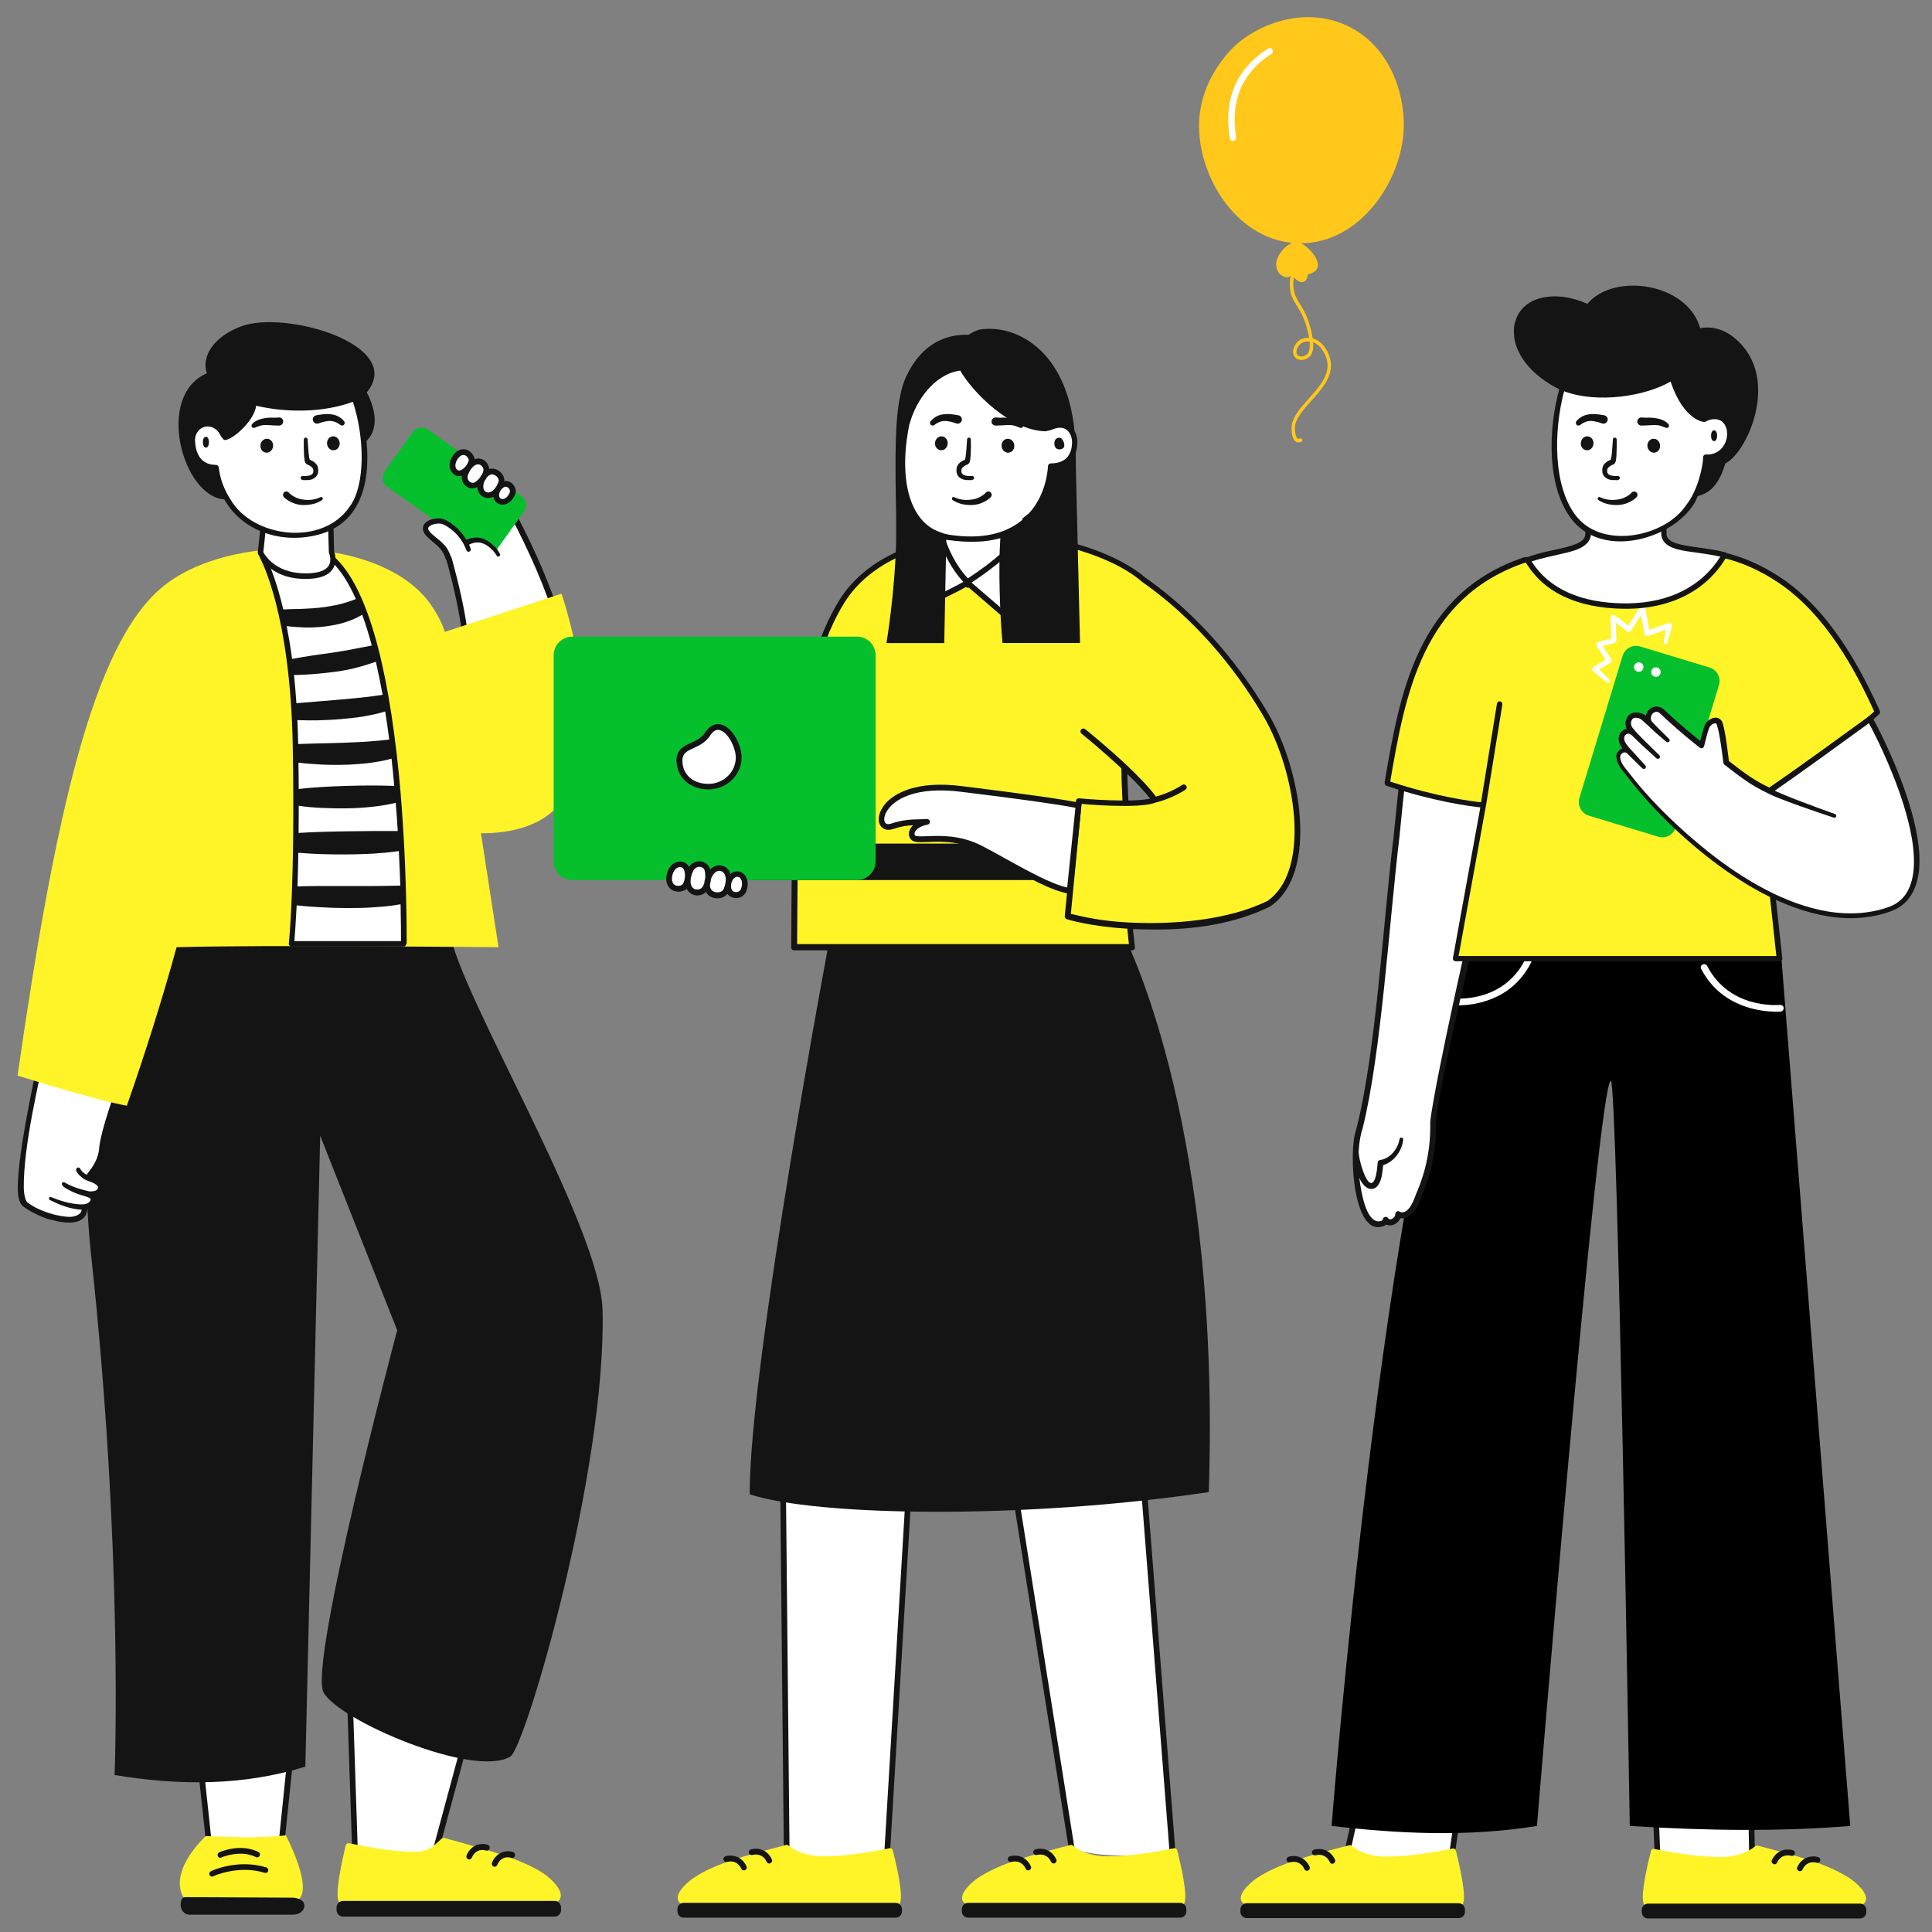 <?xml version="1.0" encoding="utf-8"?>
<!-- Generator: Adobe Illustrator 26.5.0, SVG Export Plug-In . SVG Version: 6.00 Build 0)  -->
<svg version="1.1" id="Layer_1" xmlns="http://www.w3.org/2000/svg" xmlns:xlink="http://www.w3.org/1999/xlink" x="0px" y="0px"
	 viewBox="0 0 1430 1430" style="enable-background:new 0 0 1430 1430;" xml:space="preserve">
<rect x="0" y="0" width="1430" height="1430" fill="#808080" stroke="none"/>
<style type="text/css">
	.st0{fill-rule:evenodd;clip-rule:evenodd;fill:#FFFFFF;}
	.st1{fill-rule:evenodd;clip-rule:evenodd;fill:#141414;}
	.st2{fill-rule:evenodd;clip-rule:evenodd;fill:#FEF428;}
	.st3{fill-rule:evenodd;clip-rule:evenodd;fill:#06BF2D;}
	.st4{fill-rule:evenodd;clip-rule:evenodd;}
	.st5{fill-rule:evenodd;clip-rule:evenodd;fill:#FFC81A;}
	.st6{fill:#FFFFFF;}
</style>
<g>
	<g id="Assets_46">
		<path id="SKIN_00000093864392465059172020000017333297659665910426_" class="st0" d="M146.3,1286.4l10.3,95.8l50.3-3.1l9.4-91.3
			L146.3,1286.4z"/>
		<path id="Fill_14" class="st1" d="M213.4,1294.7l-8.5,82.4l-46.5,2.8l-9.1-85.2c-0.1-1.1-1-2-2.1-2c-1.3,0-2.3,1.2-2.1,2.5
			l9.4,87.3c0.1,1.1,1,2,2.1,2h0.1l50.3-3.1c1-0.1,1.9-0.9,2-2l8.7-84.3c0.1-1.3-0.8-2.5-2.1-2.5
			C214.4,1292.6,213.5,1293.5,213.4,1294.7"/>
	</g>
	<g id="Assets_47">
		<path id="SKIN_2_00000146494153564860112060000007669902506288347280_" class="st0" d="M258.9,1249.4l3.9,124.5l57.1,4.9
			l25.3-93.7L258.9,1249.4z"/>
		<path id="Fill_2" class="st1" d="M341.6,1290.6l-23.2,85.9l-53.5-4.6l-3.6-108.3c0-1.4-1.3-2.4-2.6-2.1c-1,0.2-1.7,1.2-1.6,2.3
			l3.7,110.3c0,1.1,0.9,2.1,2,2.2l57.1,4.9c0.1,0,0.1,0,0.2,0c0.9,0,1.8-0.7,2-1.6l23.7-87.7c0.4-1.4-0.6-2.8-1.9-2.9
			C342.8,1288.9,341.9,1289.6,341.6,1290.6"/>
	</g>
	<g id="Assets_48">
		<path id="Fill_4" class="st2" d="M255.9,1365.9c0.3-1.1,1.3-1.7,2.3-1.6c1,0.2,2.2,0.4,3.7,0.7c9,1.8,27.7,5.6,45.4,5.6l0,0
			c10.4,0,13.5-4.3,19.7-9.8c0.5-0.4,1.2-0.6,1.8-0.4c30.4,8.3,58.4,15.7,74.7,27.1c2.9,2,13.2,10.8,11.4,17
			c-0.8,2.9-3.8,4.3-8.7,4.3c-18.1,0-57.2,0.1-91.7,0.2c-27.9,0.1-52,0.1-61.1,0.1c-1,0-1.8-0.5-2.4-1.3
			C247.4,1403.2,253.2,1377,255.9,1365.9"/>
		<path id="Fill_6_00000032607442461497060910000008661788647717435564_" class="st1" d="M253.8,1418.6h156.8c2.6,0,4.7-2.2,4.7-5
			v-1.6c0-2.7-2.1-5-4.7-5H253.8c-2.6,0-4.7,2.2-4.7,5v1.6C249.1,1416.4,251.2,1418.6,253.8,1418.6"/>
		<path id="Fill_8_00000003816983133032629560000012020505256222467510_" class="st1" d="M366.1,1381.7c0.8,0,1.6-0.5,1.9-1.3
			c3.3-7.4,9.7-5.6,10.5-5.3c1.1,0.4,2.3-0.3,2.7-1.5c0.3-1.2-0.3-2.4-1.4-2.8c-3.6-1.2-11.6-1.2-15.6,7.7c-0.5,1.1-0.1,2.5,1,3
			C365.5,1381.6,365.8,1381.7,366.1,1381.7"/>
		<path id="Fill_10" class="st1" d="M347.3,1376.3c0.8,0,1.6-0.5,1.9-1.3c3.3-7.4,9.7-5.6,10.5-5.3c1.1,0.4,2.3-0.3,2.7-1.5
			c0.3-1.2-0.3-2.4-1.4-2.8c-3.6-1.2-11.6-1.2-15.6,7.7c-0.5,1.1-0.1,2.5,1,3C346.7,1376.2,347,1376.3,347.3,1376.3"/>
	</g>
	<g id="Assets_49">
		<path id="Fill_16" class="st2" d="M152.3,1359c0,0-29.5,26.7-15.4,47.1c18.6,5.5,63,10.6,82.7,0.7c13.8-6.9-8-48.3-8-48.3
			C189.3,1360.8,173,1359.7,152.3,1359"/>
		<path id="Fill_18" class="st1" d="M225.3,1410.7c-0.2,4-4.2,6.5-8.5,6.5h-76.3c-4.5,0-7.5-4.3-6.7-8.8c0.8-4.6,2.1-4.2,5.1-4.2
			l77.9,0.4C220,1404.7,225.5,1406.3,225.3,1410.7"/>
		<path id="Fill_20" class="st1" d="M156.9,1389c-0.8,0-1.5-0.5-1.8-1.2c-0.5-1.1,0-2.3,1-2.8c0.8-0.4,19.8-9.3,41-2.8
			c1.1,0.3,1.7,1.5,1.4,2.6c-0.3,1.1-1.4,1.8-2.5,1.4c-19.8-6.1-38.1,2.5-38.3,2.6C157.4,1389,157.2,1389,156.9,1389"/>
		<path id="Fill_22" class="st1" d="M163,1375.1c-0.8,0-1.5-0.5-1.8-1.3c-0.4-1.1,0-2.3,1.1-2.8c0.6-0.3,15.7-6.9,29-0.2
			c1,0.5,1.4,1.8,0.9,2.8s-1.7,1.5-2.7,1c-11.6-5.9-25.6,0.2-25.7,0.3C163.5,1375,163.3,1375.1,163,1375.1"/>
	</g>
	<path id="Fill_24" class="st1" d="M67.6,930.5c23.9,221.8,17.2,383.3,17.2,383.3c48.2,8,95.5,8,141.2-6.2l11-467l57,144
		c0,0-65.9,247.3-54.5,268.1c11.4,20.8,111.3,63.6,138.2,47.5c11.1-6.6,71.1-211.5,68.3-330.4c-1.4-62.2-105.9-233.9-113-279.5
		c-33.6-4.2-216.7,0-216.7,0S47.9,747.5,67.6,930.5z"/>
	<g id="hand">
		<path id="SKIN_00000066481967846050589760000018039615098729837989_" class="st0" d="M94.8,787.9l-60.7-22.1
			C22.4,818.7,8.6,883.9,19.3,891.9c0.2,0.2,0.4,0.3,0.6,0.5c0.4,2.5,10.8,6.7,16.1,7.8c6.3,2,12.2,2.8,15.9,2.8
			c6.2,0,10.3-4.6,9.7-9.7c7.9-0.7,8.8-4.5,7-9.2c9.6-1.8,5.8-9.3-3.9-12.1c4.5-7.2,10.2-9.8,10.9-23
			C76.1,838.3,84.8,814.6,94.8,787.9"/>
		<path id="Fill_3_00000169519700570966233670000007464756314663914112_" class="st1" d="M96.7,788.5l-4-1.5
			c-9.3,25.1-17.4,48.2-19.2,61.7c-0.5,9.4-5,15.1-9.4,20.8c-1.9-1-3.8-2.6-4.7-4.4c-0.4-0.8-1.4-1.2-2.2-0.8c-2.8,2.1,2,6,3.5,7.3
			c3.3,3,9.1,3,11.7,6.5c0.8,3.4-3.2,3.7-5.9,3.8c-6.4-1.4-13-3.3-18.7-6.7c-0.7-0.4-1.5-0.2-1.9,0.5c-1.1,2.5,5.3,5.1,7.1,6.1
			c4.9,2.6,10.9,3.5,13.7,5.1c1,1.1,0,2.3-1.1,3.2c-2,1.5-4.5,1.4-6.9,1.3c-7.2-0.5-14.3-2.6-21-5.4c-1.3-0.4-2.1,1.5-0.9,2.1
			c7.3,3.8,15.2,6.8,23.6,7.3c-0.2,3.5-4.5,5.1-8.5,5.3c-9.4-0.1-23.1-4.3-31.4-10.6c-1.2-0.9-2.6-3.6-2.9-10.9
			c-0.3-30.4,10.7-76.8,18.5-112.7l-3.9-1.4c-9.2,43.5-19.7,93.6-19,116.2c0.2,7.3,2.2,10.6,4.6,12.1c0,0.4,12.2,7.9,19.9,9.4
			c10.5,2.9,25.6,4.7,26.9-7.6c3.9-0.7,8.1-4.7,6.6-9.2c4.2-0.7,7-5.6,5.1-9.6c-1.7-3.3-5.1-4.2-8.2-5.2c4.4-5.6,9.1-12.1,9.6-22.2
			C79.3,836,87.7,812.6,96.7,788.5"/>
	</g>
	<path id="SKIN_2_00000032645647517156655140000000979281925587745414_" class="st0" d="M413.9,461.6c-7-23.4-18.3-51.1-35.8-84
		c-10-22.5-36-41.9-37.1-33c-2.3,19.1-16,45.4-16,45.4c5.5,15.4,19,62.3,19.9,90.7L413.9,461.6z"/>
	<path id="Fill_7" class="st1" d="M345.5,480.6L345.5,480.6c0.9-0.3,1.6-1.1,1.5-2.1c-1.5-30.1-15.5-76.3-19.7-88.3
		c2.4-4.7,13.8-27.7,15.8-45.3c0-0.2,0-0.2,0-0.3c0.1,0,0.8-0.1,2.3,0.4c7.7,2.8,23.5,17.3,30.7,33.5c0,0,0,0.1,0.1,0.1
		c15.9,29.9,27.6,57.1,35.1,81.6c0.3,1.1,1.5,1.7,2.6,1.4c1.1-0.3,1.8-1.5,1.5-2.6c-7.1-23.1-18.3-50.3-35.3-82.3
		c-8.5-19-29.1-37.6-37.4-36.3c-2.1,0.3-3.5,1.8-3.7,4c-2.2,18.5-15.7,44.4-15.8,44.7c-0.3,0.5-0.3,1.1-0.1,1.7
		c6.6,18.4,18.3,61.2,19.8,87.9C342.9,480,344.2,481,345.5,480.6"/>
	<path id="Fill_9_00000173160418594344259490000017994375398004090752_" class="st3" d="M387.8,378.6l-20.7,29
		c-2.6,3.7-7.7,4.5-11.4,1.9l-69-49.2c-3.7-2.6-4.5-7.7-1.9-11.4l20.7-29c2.6-3.7,7.7-4.5,11.4-1.9l69,49.2
		C389.6,369.8,390.5,374.9,387.8,378.6"/>
	<path id="SKIN_3" class="st0" d="M372.5,358.5c-4,1.9-7,7.9-4,11.4c2.3,2.7,7.5,2.4,10.6-4C381.3,361.3,376.1,356.8,372.5,358.5"/>
	<path id="SKIN_4" class="st0" d="M348.9,339.2c-2.5-5.9-9-6.3-12.7,0.6c-1,1.9-2.1,5.5-0.2,8.3
		C341.1,355.4,350.7,343.3,348.9,339.2"/>
	<path id="SKIN_5" class="st0" d="M370.8,357.6c1.9-5-4.6-10.5-9.3-7.9c-1.1,0.6-2.1,1.4-2.9,2.4c1.1-2,1.5-4,1.2-5.4
		c-1.2-5.8-10-8.9-15.1,3.4c-2.8,6.7,3.8,11.5,8,8.5c1.6-1.1,3-2.4,4.1-3.8c-2,4.1-1.8,9.2,1.9,11.2
		C362.8,368.2,368.1,364.9,370.8,357.6"/>
	<path id="Fill_17_00000072978820882371037800000002428676787323639986_" class="st1" d="M377.1,365c-1.2,2.6-3,4.1-4.7,4.4
		c-0.9,0.1-1.8-0.2-2.3-0.8c-0.8-1-0.8-2.3-0.6-3.2c0.4-1.7,1.5-3.4,2.9-4.4c0.3-0.2,0.7-0.4,1-0.6c0.9-0.4,2.1,0,3.1,0.9
		C376.9,361.8,378,363.2,377.1,365 M359.7,364.1c-1.7-0.9-2-2.7-2-4c0-1.4,0.4-2.8,1-4.2c0.7-0.8,1.2-1.7,1.7-2.6
		c0.4-0.5,0.8-0.9,1.3-1.2c0.3-0.2,0.6-0.4,0.9-0.6c1.7-0.9,3.6-0.1,4.8,0.9c1.1,1,2.2,2.7,1.5,4.4c-1.4,3.8-3.6,6.5-6,7.4
		C361.7,364.7,360.6,364.6,359.7,364.1 M347.6,356.5c-0.6-0.5-2.4-2.3-1-5.6c1.2-2.8,2.7-4.9,4.3-6.1c1.1-0.8,2.2-1.2,3.3-1.1
		c1.7,0.2,3.2,1.6,3.6,3.4c0.2,0.8-0.1,2.2-0.9,3.8c-0.7,0.8-1.2,1.7-1.7,2.7c-0.9,1.1-2.1,2.3-3.6,3.3
		C350.1,357.8,348.5,357.3,347.6,356.5 M338.1,340.7c1.4-2.5,3.3-4,5.1-3.9c1.5,0.1,2.9,1.2,3.7,3.2c0.4,0.9-1.5,5.7-5.2,7.7
		c-2.2,1.2-3.2,0.3-4-0.8C336.2,344.5,337.8,341.4,338.1,340.7 M379.5,358.3c-1.7-1.8-4.1-2.6-6.2-2.2c0.1-2.5-1-5-3.2-6.9
		c-2.4-2.1-5.4-2.8-8.1-2.1c0-0.3,0-0.7-0.1-1c-0.8-3.7-3.7-6.4-7.3-6.7c-0.8-0.1-1.9,0-3.3,0.4c0-0.5-0.2-1-0.4-1.5
		c-1.5-3.5-4.3-5.6-7.5-5.8c-3.5-0.2-6.9,2.1-9.1,6.2l0,0c-0.8,1.4-3,6.3-0.1,10.5c1.9,2.8,4.6,3.8,7.6,2.9c-0.3,3,0.7,5.8,3,7.6
		c2.5,2.1,5.9,2.3,8.5,0.8c0.2,3.2,1.7,5.9,4.3,7.2c2.1,1.1,4.4,1.2,6.7,0.4c0.3-0.1,0.6-0.3,0.9-0.4c0.2,1.3,0.7,2.5,1.6,3.5
		c1.5,1.7,3.7,2.6,6.1,2.3c1.4-0.2,2.8-0.8,4.1-1.7c1.6-1.2,2.9-2.9,4-5.1C382.4,364,381.8,360.7,379.5,358.3"/>
	<path id="SKIN_6" class="st0" d="M362,403.7c-5.8-5.3-13.3-3.2-17.2-1.2c-6-10.7-16.7-15.8-19.9-16.8c-4.9-1.6-15,3.1-6.7,10.9
		c6.4,6,11.2,8.6,14.1,15.6l10.6-0.7c0.4,1.1,0.8,2.2,1.2,3.2c6.2,13.4,23.5,6.4,25.7,0.4C370.9,411.8,368,409.2,362,403.7"/>
	<path id="Fill_21_00000075879381926893901070000006577563626935929224_" class="st1" d="M367.8,406.4c0.8,1.1,1.5,2.2,2.2,3.5
		c0.4,0.7,0.1,1.5-0.6,1.9c-0.7,0.3-1.4,0.1-1.8-0.5v-0.1c-1.2-2-2.8-3.9-4.6-5.5c-1.8-1.6-3.8-2.9-6-3.6c-1.1-0.4-2.2-0.6-3.3-0.6
		c-1.1,0-2.2,0.1-3.3,0.4c-1.1,0.3-2.2,0.7-3.2,1.2c0.4,1,0.8,2,1.2,3.1c0.3,0.9-0.2,1.8-1.1,2.1c-0.8,0.3-1.8-0.2-2.1-1
		c-0.3-0.8-0.6-1.7-1-2.5c-0.6-1.3-1.2-2.5-2-3.8c-1.8-2.9-4-5.6-6.6-7.8c-2.1-1.9-4.5-3.6-7-4.8c-0.6-0.3-1.2-0.6-1.8-0.7
		c-0.5-0.1-1.1-0.2-1.8-0.2c-1.3,0-2.7,0.2-3.9,0.5c-1.3,0.4-2.5,0.9-3.3,1.6c-0.4,0.3-0.7,0.7-0.8,1c-0.1,0.3-0.1,0.7,0,1.1
		c0.2,0.8,1,1.9,1.9,2.8c0.2,0.2,0.5,0.5,0.7,0.7l0.8,0.7l1.7,1.4c2.3,1.9,4.8,3.8,7,6.3c1.1,1.2,2,2.6,2.8,4.1s1.4,3,1.9,4.5
		c0.4,1.1-0.2,2.3-1.3,2.7c-1.1,0.4-2.3-0.2-2.7-1.3l0,0v-0.1c-0.4-1.3-0.9-2.6-1.6-3.8c-0.6-1.2-1.4-2.3-2.2-3.4
		c-1.8-2.1-4.1-3.9-6.4-5.9l-1.7-1.5l-0.9-0.8c-0.3-0.3-0.6-0.6-0.9-0.9c-1.2-1.2-2.4-2.6-2.9-4.7c-0.3-1-0.2-2.3,0.2-3.4
		c0.4-1.1,1.1-1.9,1.9-2.5c1.5-1.3,3.1-1.9,4.8-2.3c1.6-0.4,3.3-0.6,5-0.6c0.9,0,1.7,0.1,2.7,0.4c0.9,0.3,1.6,0.6,2.4,1
		c2.9,1.5,5.4,3.4,7.8,5.5c2.8,2.6,5.3,5.6,7.2,8.9c0.1,0,0.1-0.1,0.2-0.1c1.3-0.5,2.6-1,4-1.2c1.4-0.3,2.9-0.4,4.4-0.3
		c1.5,0.1,2.9,0.5,4.2,1c2.7,1,5,2.7,6.9,4.6C366.1,404.3,367,405.3,367.8,406.4"/>
	<path id="T_Shirt_00000015342668198023786530000002404018434692515208_" class="st2" d="M329.2,467.7c0,0-2.1-8.5-10.4-20.3
		c-35.5-50.8-149.4-54.3-199.2-12.4C68.5,478,40.6,604.4,13,796.1c61.4,19.3,80.9,22.3,80.9,22.3c13.8-39.5,26.4-79.4,36.8-117.3
		c66-1.9,226.9,0,238.3,0c-3.9-25.4-8.5-54.7-13-84.3c19.6-0.1,53.7-3.6,68.2-37.1c22.2-51.3-8.6-140.3-8.6-140.3L329.2,467.7z"/>
	<path id="BG" class="st0" d="M298.9,696.7c0,0,2.4-233.2-53-283.3c-15.2,1.6-51.4-0.8-51.4-0.8s22.5,39,24.2,139.9
		c1.8,104.4-2.9,145.2-2.9,145.2L298.9,696.7z"/>
	<path id="Strip" class="st1" d="M217.9,696.6c0.3-3.7,1-13,1.7-26.5c5.9,0.7,11.7,1.1,17.5,1.4c6.7,0.4,13.4,0.6,20.1,0.6
		c3.4,0,6.7-0.1,10.1-0.1c3.4-0.1,6.7-0.2,10.1-0.5c6.3-0.4,12.7-1,19.1-2.2c0.3,12.7,0.3,23.5,0.3,27.3H217.9L217.9,696.6z
		 M263.4,443.4c-3.5,1.4-7.2,2.6-11,3.6c-1.1,0.2-2.2,0.5-3.3,0.8l-3.4,0.6c-1.1,0.3-2.3,0.4-3.4,0.6l-1.7,0.3l-1.7,0.2
		c-4.6,0.6-9.4,0.9-14.1,1.1c-2.4,0.1-4.8,0.2-7.2,0.2l-3.7,0.1L212,451l-2.3,0.1v0.1c-4.6-19.5-9.4-31.2-11.8-36.4
		c9.3,0.6,34.5,1.9,47.4,0.7C252.2,422.1,258.2,431.7,263.4,443.4z M238.5,632.2c6.3,0.2,12.6,0.3,19,0.2c3.2,0,6.3-0.1,9.5-0.2
		s6.3-0.2,9.5-0.4c6.2-0.4,12.4-0.9,18.7-1.9c0.5,9.2,0.8,17.8,1.1,25.6c-6.3,0.2-12.8,0.2-19.3,0.3h-19.7h-19.8
		c-5.8,0-11.6,0.1-17.3,0.3c0.2-7.3,0.5-15.6,0.6-24.9C226.7,631.7,232.6,632,238.5,632.2z M275.1,581.4c-6.1,0-12.3,0.1-18.5,0.3
		c-6.2,0.2-12.4,0.4-18.5,0.8c-5.7,0.4-11.4,0.8-17,1.5c0-6.2-0.1-12.7-0.2-19.5c5.8,0.7,11.4,1.1,17.1,1.4
		c6.1,0.3,12.2,0.3,18.4,0.1c1.5,0,3.1-0.1,4.6-0.2c1.5-0.1,3.1-0.2,4.6-0.3c3.1-0.3,6.2-0.5,9.3-1c5-0.7,9.9-1.5,14.9-3
		c0.8,6.8,1.4,13.5,2,20.2C286.2,581.5,280.7,581.4,275.1,581.4z M276,615.1l-9.3,0.1l-9.4,0.1c-6.2,0.1-12.5,0.2-18.7,0.4
		c-5.8,0.2-11.7,0.4-17.6,0.8c0.1-6.3,0.1-13,0.1-20.1c5.7,0.9,11.4,1.3,17.1,1.6c6.3,0.3,12.6,0.4,18.9,0.3
		c6.3-0.1,12.6-0.5,18.9-1.2c5.6-0.6,11.3-1.5,16.9-2.9c0.6,7.2,1.1,14.2,1.5,20.9C288.3,615.1,282.1,615.1,276,615.1z M251.9,532.3
		c5.9-0.5,11.7-1.1,17.6-2.1c5.2-0.9,10.4-2,15.6-3.6c1.1,6.9,2.1,13.8,3,20.8c-4.8,0.6-9.8,1-14.8,1.4l-4.3,0.3l-4.4,0.2
		c-2.9,0.1-5.8,0.3-8.8,0.4c-5.9,0.2-11.8,0.4-17.7,0.5c-5.8,0.1-11.7,0.3-17.4,0.5c-0.1-6.1-0.3-12-0.6-17.7
		c4.8,0.2,9.5,0.2,14.3,0.2C240.2,533,246,532.8,251.9,532.3z M212.2,463.4l0.9,0.1c1.3,0.2,2.5,0.3,3.8,0.4
		c2.6,0.2,5.2,0.4,7.8,0.5c5.2,0.2,10.5-0.1,15.8-0.7c5.3-0.7,10.6-1.6,15.8-3.4c4.1-1.3,8.1-3.1,11.8-5.3
		c2.6,7.1,4.9,14.7,7.1,22.8c-4.4,0.8-8.8,1.7-13,2.5c-5,1-9.9,1.9-15,2.6l-15.5,2.2c-5.2,0.8-10.3,1.6-15.5,2.6
		C215,478.7,213.6,470.7,212.2,463.4z M233.2,498.8c5.3-0.4,10.6-1,16-1.7c2.7-0.4,5.4-0.9,8.1-1.4c2.7-0.6,5.4-1.2,8-1.9
		c4.4-1.2,8.7-2.5,12.9-4c1.8,7.9,3.5,16.1,5,24.5c-5.1,0.8-10.2,1.4-15.5,2l-4.2,0.4l-4.2,0.4c-2.8,0.3-5.6,0.5-8.5,0.8
		c-5.7,0.5-11.4,0.9-17.1,1.4c-4.8,0.4-9.6,0.8-14.3,1.2c-0.5-7.4-1.1-14.3-1.8-20.9C222.8,499.6,228,499.2,233.2,498.8z
		 M247.2,411.9c-0.4-0.4-1-0.6-1.6-0.5c-14.9,1.6-50.7-0.8-51.1-0.9c-0.7,0-1.4,0.3-1.8,0.9s-0.4,1.4,0,2.1
		c0.2,0.4,22.2,39.9,24,138.9c1.8,103-2.9,145.5-2.9,145.9c-0.1,0.6,0.1,1.1,0.5,1.6c0.4,0.4,0.9,0.7,1.5,0.7l0,0H299
		c1.1,0,2-1.8,2-2.9c0-0.6,0.5-60.1-5.7-124.1C286.7,487.5,270.6,433.1,247.2,411.9z"/>
	<g id="neck_00000110465019692879906290000005902948068391178410_">
		<path id="SKIN_7" class="st0" d="M196.6,374.1l-3.8,35.2c0,0,7.4,16.1,30.2,17.2c30.7,1.5,22.3-17.6,22.3-17.6l-0.9-31.8"/>
		<path id="Fill_32" class="st1" d="M226.3,428.5c-1.1,0-2.2,0-3.4-0.1c-23.7-1.1-31.6-17.7-31.9-18.4c-0.2-0.3-0.2-0.7-0.2-1.1
			l3.8-35.2c0.1-1.1,1.1-1.9,2.2-1.8s1.9,1.1,1.8,2.2l-3.7,34.6c1.4,2.6,8.9,14.6,28.3,15.6c10.3,0.5,17.1-1.3,19.9-5.3
			c2.8-4.1,0.5-9.4,0.5-9.5c-0.1-0.2-0.2-0.5-0.2-0.7l-0.9-31.8c0-1.1,0.8-2,1.9-2.1c1.1,0,2,0.8,2.1,1.9l0.8,31.4
			c0.6,1.6,2.5,7.7-1,12.9C243.1,426.1,236.3,428.5,226.3,428.5"/>
	</g>
	<g id="Head_00000165227185949099834610000001997407587705196191_" transform="translate(439 92) scale(1 1)">
		<g id="Head_x2F_Short_Hair_3">
			<g id="Short_Hair">
				<path id="SKIN_00000160900566678871745190000005218292714161287327_" class="st0" d="M-241.9,182.6
					c-9.7,3.9-24.7,33.9-24.7,33.9l-25.9-4c0,0-12,31.1,4.4,47.4c16.3,16.3,13.5,11.3,15.6,14.8s11.4,27.6,52.6,29.1
					s49.6-37.3,50.3-41.4c0.7-4.1,1.5-32.9,0.1-38.9s-1.8-24-6.9-29.7C-187.5,181.4-226.5,176.3-241.9,182.6"/>
				<path id="ink_00000002355958840879845310000004894839429530213549_" class="st1" d="M-268.4,277.7c16.6,28.5,68.2,34.9,88.2,5.3
					c11.9-16.1,11-51.5,2.4-77.6c-22.4,8.3-49.9,8-71.6,2.9c-1.7,12.9-21.2,28-24.1,25c-1.4-1.5-2.2-2.8-2.8-3.9
					c-1-1.8-1.9-3.2-4.9-4.8c-7.1-3.3-14,2.4-13.4,10.2c0.3,6.4,2.7,17.3,15.5,17.3c1,0,1.9,0.8,2,1.8
					C-276.2,262.2-273.1,270.5-268.4,277.7z M-260.6,149.6c32.5-12.4,122,13.6,93.1,48.8c4.5,8.7,10.6,25.2-0.2,36
					c3.2,33.6-5.8,63-38.4,70c-26,5.8-53.8-3.6-66.9-26.8c-30.8-2-51.4-76.6-12.9-93.3C-290.2,171.4-280.3,156.9-260.6,149.6z
					 M-286.6,231.3c-3-0.1-3,8.1,0,8C-283.6,239.4-283.6,231.2-286.6,231.3z"/>
			</g>
		</g>
	</g>
	<g id="Face_00000005947551162378454760000010811064436873050541_" transform="translate(499 178) scale(1 1)">
		<g id="Face_x2F_Normal_Face_2_00000087378537186440575510000011375780829764610178_">
			<path id="Normal_face_2_00000135680396795448332840000005230566618982253238_" class="st1" d="M-244.3,133.8
				c-1.1-1.4-2.6-2.7-4.4-3.6c-1.7-0.9-3.7-1.4-5.5-1.6c-1.9-0.2-3.7-0.2-5.5,0s-3.5,0.5-5.2,0.8c-0.2,0-0.4,0.1-0.5,0.1
				c-1.6,0.6-2.5,2.4-1.9,4c0.6,1.6,2.4,2.5,4,1.9c1.5-0.5,2.9-1,4.4-1.3s2.9-0.6,4.3-0.5c2.8,0.1,5.2,1.1,7.6,3l0,0
				c0.7,0.5,1.7,0.5,2.4,0C-243.7,135.8-243.6,134.6-244.3,133.8z M-296.4,131.2c1.3,0,2.5-0.1,3.7-0.2c1.7-0.2,3.1,1.1,3.3,2.7
				c0.1,1.7-1.1,3.1-2.7,3.3c-0.1,0-0.1,0-0.2,0l0,0c-1.9,0-3.8-0.1-5.6-0.2l0,0c-1.5-0.1-2.9-0.2-4.2-0.2c-1.5,0-2.9,0.1-4.2,0.5
				c-1.4,0.4-2.7,0.9-4.1,1.5h-0.1c-0.9,0.4-1.9,0-2.2-0.9c-0.3-0.6-0.1-1.3,0.3-1.8c1.2-1.3,2.8-2.4,4.6-3.1
				c1.7-0.7,3.6-1.1,5.4-1.4c1.5-0.2,3-0.2,4.4-0.3l0,0l0,0c0.2,0,0.5,0,0.7,0C-297.1,131.2-296.7,131.2-296.4,131.2L-296.4,131.2z
				 M-256.9,150.8c-0.4-2.8,1.3-5.4,3.9-5.8s4.9,1.6,5.4,4.4c0.4,2.8-1.3,5.4-3.9,5.8C-254.1,155.7-256.5,153.7-256.9,150.8z
				 M-274.3,177.4c-0.4-0.1-0.8-0.2-1.4-0.4c-0.7-0.3-1-1.1-0.7-1.8c0.2-0.4,0.5-0.7,0.9-0.8l0.5-0.1c0.2-0.1,0.7,0,1.1,0h0.1
				c0.4,0,0.6,0,1,0c0.7,0,1.5,0,2.1-0.2c1.4-0.2,2.5-0.8,3.1-1.6c0.3-0.4,0.5-0.8,0.5-1.4c0.1-0.5,0-1.2-0.1-1.7
				c-0.2-0.9-1-1.7-2.2-2.5c-0.6-0.4-1.2-0.7-1.9-1l-0.3-0.1l-0.2-0.1c-0.2-0.1-0.4-0.2-0.4-0.3c-0.1-0.1-0.2-0.2-0.3-0.3l-0.2-0.2
				c-0.3-0.4-0.4-0.7-0.5-0.9c0-0.1,0-0.1-0.1-0.2c-0.2-0.5-0.2-1-0.3-1.5c-0.3-1.8-0.4-3.4-0.4-5.1c-0.2-3.3-0.2-6.6-0.1-9.9
				c0-0.8,0.7-1.4,1.4-1.4c0.7,0,1.3,0.6,1.4,1.3l0,0c0.2,3.2,0.4,6.5,0.7,9.7c0.2,1.6,0.3,3.2,0.7,4.7c0.1,0.3,0.1,0.5,0.2,0.7
				c0.8,0.3,1.5,0.7,2.3,1.1c0.8,0.5,1.6,1.1,2.3,1.9c0.7,0.8,1.3,1.9,1.5,3c0.2,1.1,0.2,2.1,0.1,3.2c-0.2,1.1-0.6,2.2-1.4,3.1
				c-0.7,0.9-1.7,1.5-2.7,2c-1,0.4-1.9,0.6-2.9,0.7c-0.9,0.1-1.9,0.1-2.8,0C-273.3,177.5-273.9,177.5-274.3,177.4z M-261.8,190
				L-261.8,190c-3.9,1.9-8.4,2.4-12.6,1.8c-2.1-0.2-4.1-0.8-5.9-1.7c-0.9-0.4-1.8-1-2.6-1.5c-0.4-0.3-0.8-0.6-1.2-0.9l-0.1-0.1
				c-0.1-0.1-0.3-0.2-0.4-0.4c-0.2-0.1-0.3-0.4-0.4-0.4c0-0.1-0.1-0.1-0.2-0.2c-0.9-1-2.5-1.1-3.5-0.2c-1,0.9-1.1,2.5-0.2,3.5l0,0
				c0.3,0.4,0.5,0.6,0.8,0.8c0.2,0.2,0.4,0.4,0.6,0.5l0.1,0.1c0.5,0.4,1.1,0.8,1.6,1.1c1.1,0.7,2.3,1.3,3.5,1.8
				c2.4,1,4.9,1.5,7.4,1.6c2.5,0.1,5-0.2,7.4-0.7c2.4-0.6,4.7-1.5,6.8-2.9c0.6-0.4,0.8-1.1,0.5-1.7
				C-260.4,189.9-261.2,189.7-261.8,190z M-306.2,151.2c0.4-2.8,2.8-4.8,5.4-4.4c2.6,0.4,4.3,3,3.9,5.8c-0.4,2.8-2.8,4.8-5.4,4.4
				C-304.9,156.6-306.6,154.1-306.2,151.2z"/>
		</g>
	</g>
</g>
<g>
	<g id="Lower_Body_00000077323345734643240370000013265388915618810530_" transform="translate(0 569) scale(1 1)">
		<g id="Lower_Body_x2F_Jeans_2">
			<g id="shoe_2_00000110441055563704187530000015145279361742599839_">
				<path id="SKIN_00000052097338904210158300000014997447116440807808_" class="st0" d="M1082,752l-8.1,55.2l-79.4,8.2l12.3-56.9
					L1082,752z"/>
				<path id="path_6" class="st1" d="M994.3,817.4l80-7.9c1-0.1,1.8-0.8,1.9-1.8l8.2-55.8c0.2-1.2-0.6-2.2-1.8-2.4
					c-1.2-0.2-2.2,0.6-2.4,1.8l-7.9,54.2l-75.4,7.4l12-53.8c0.3-1.1-0.5-2.3-1.6-2.5c-1.2-0.3-2.3,0.5-2.5,1.6l-12.7,56.6
					c-0.1,0.7,0,1.4,0.5,1.9c0.4,0.5,1,0.7,1.6,0.7C994.2,817.4,994.3,817.4,994.3,817.4z"/>
				<path id="path_23" class="st2" d="M1077.6,800.7c-0.3-1-1.3-1.7-2.3-1.5s-2.2,0.4-3.7,0.7c-9,1.7-27.7,5.3-45.4,5.3l0,0
					c-10.4,0-19.6-2.9-25.8-8c-0.5-0.4-1.2-0.6-1.8-0.4c-30.4,7.9-52.4,13.6-68.6,24.5c-2.9,1.9-13.2,10.2-11.4,16.1
					c0.8,2.7,3.8,4.1,8.7,4.1c18.1,0,57.2,0.1,91.7,0.2c27.9,0.1,52,0.1,61.1,0.1c1,0,1.8-0.4,2.4-1.2
					C1086,836.1,1080.2,811.2,1077.6,800.7"/>
				<path id="Fill_47_00000158000365424907082400000011513857324296819347_" class="st1" d="M1079.7,850.7H922.8
					c-2.6,0-4.7-2.1-4.7-4.7v-1.6c0-2.6,2.1-4.7,4.7-4.7h156.8c2.6,0,4.7,2.1,4.7,4.7v1.6C1084.4,848.6,1082.3,850.7,1079.7,850.7"
					/>
				<path id="path_25" class="st1" d="M967.4,815.7c-0.8,0-1.6-0.4-1.9-1.2c-3.3-7-9.7-5.3-10.5-5.1c-1.1,0.3-2.3-0.3-2.7-1.4
					c-0.3-1.1,0.3-2.3,1.4-2.7c3.6-1.2,11.6-1.1,15.6,7.3c0.5,1.1,0.1,2.3-1,2.8C968,815.6,967.7,815.7,967.4,815.7"/>
				<path id="path_26" class="st1" d="M986.2,810.5c-0.8,0-1.6-0.4-1.9-1.2c-3.3-7-9.7-5.3-10.5-5.1c-1.1,0.3-2.3-0.3-2.7-1.4
					c-0.3-1.1,0.3-2.3,1.4-2.7c3.6-1.2,11.6-1.1,15.6,7.3c0.5,1.1,0.1,2.3-1,2.8C986.8,810.5,986.5,810.5,986.2,810.5"/>
			</g>
			<g id="shoe_1">
				<path id="SKIN_2_00000133492677298404225800000014192040343667087031_" class="st0" d="M1224.5,751.8l2.4,55.8l69.9,6l-1.1-56
					L1224.5,751.8z"/>
				<path id="path_1" class="st1" d="M1296.9,815.7c0.5,0,1.1-0.2,1.5-0.6c0.4-0.4,0.7-1,0.7-1.6l-1-56c0-1.2-1-2.1-2.2-2.1
					s-2.1,1-2.1,2.2l1,53.6l-65.8-5.5l-2.3-54.3c0-1.2-1-2.1-2.2-2s-2.1,1-2,2.2l2.4,56.1c0,1.1,0.9,1.9,1.9,2L1296.9,815.7
					C1296.8,815.7,1296.9,815.7,1296.9,815.7"/>
				<path id="path_2" class="st2" d="M1222,801c0.3-1,1.3-1.7,2.3-1.5s2.2,0.4,3.7,0.7c9,1.7,27.7,5.3,45.4,5.3l0,0
					c10.4,0,19.6-2.9,25.8-8c0.5-0.4,1.2-0.6,1.8-0.4c30.4,7.9,52.4,13.6,68.6,24.5c2.9,1.9,13.2,10.2,11.4,16.1
					c-0.8,2.7-3.8,4.1-8.7,4.1c-18.1,0-57.2,0.1-91.7,0.2c-27.9,0.1-52,0.1-61.1,0.1c-1,0-1.8-0.4-2.4-1.2
					C1213.5,836.4,1219.3,811.5,1222,801"/>
				<path id="path_3" class="st1" d="M1219.9,851h156.8c2.6,0,4.7-2.1,4.7-4.7v-1.6c0-2.6-2.1-4.7-4.7-4.7h-156.8
					c-2.6,0-4.7,2.1-4.7,4.7v1.6C1215.2,848.9,1217.3,851,1219.9,851"/>
				<path id="path_4" class="st1" d="M1332.2,816c0.8,0,1.6-0.4,1.9-1.2c3.3-7,9.7-5.3,10.5-5.1c1.1,0.3,2.3-0.3,2.7-1.4
					c0.3-1.1-0.3-2.3-1.4-2.7c-3.6-1.2-11.6-1.1-15.6,7.3c-0.5,1.1-0.1,2.3,1,2.8C1331.6,815.9,1331.9,816,1332.2,816"/>
				<path id="path_5" class="st1" d="M1313.4,810.9c0.8,0,1.6-0.4,1.9-1.2c3.3-7,9.7-5.3,10.5-5.1c1.1,0.3,2.3-0.3,2.7-1.4
					c0.3-1.1-0.3-2.3-1.4-2.7c-3.6-1.2-11.6-1.1-15.6,7.3c-0.5,1.1-0.1,2.3,1,2.8C1312.8,810.8,1313.1,810.9,1313.4,810.9"/>
			</g>
			<g id="pant">
				<path id="path_10" class="st4" d="M1317.2,123.4l52.3,659.1c-51.5,4.2-106.3,3.6-163.2,0c0,0-9-550.9-14-551.5
					c-9.3-1-54.7,551.5-54.7,551.5c-51.4,8.3-101.8,5.8-152,0c0,0,38.1-488.1,103.4-661.6C1192.3,125.5,1317.2,123.4,1317.2,123.4"
					/>
				<path id="path_21" class="st0" d="M1260.2,144.9c1.2-0.6,2.7-0.2,3.4,1.1c16.6,32,52.3,28.9,53.9,28.8c1.4-0.1,2.6,0.9,2.7,2.2
					c0.1,1.4-0.9,2.6-2.2,2.7c-0.1,0-1.3,0.1-3.4,0.1c-10.1,0-40.4-2.6-55.4-31.6C1258.5,147,1258.9,145.5,1260.2,144.9"/>
				<path id="path_22" class="st0" d="M1076.6,170c1.5,0.1,36.2,3.2,52.3-28.8c0.6-1.2,2.1-1.7,3.3-1.1c1.2,0.6,1.7,2.1,1,3.4
					c-14.6,29-43.9,31.6-53.7,31.6c-2,0-3.2-0.1-3.3-0.1c-1.3-0.1-2.3-1.4-2.2-2.7C1074.1,170.9,1075.3,169.9,1076.6,170"/>
			</g>
		</g>
	</g>
	<g id="Assets_118">
		<path id="SKIN_00000003814579306377761920000000164943150705791876_" class="st0" d="M1005.8,836.9c1.1-4.1,4.2-13.4,5.8-23.4
			c9.9-63.8,24.8-224.9,26-231.9l74.7,16c0,0-52,210.6-51.5,233c0.7,32.2-10.3,51.9-12.6,58.7c-2.5,7.5-9.2,12.2-13.3,9.2
			c-0.1,4.8-6.5,8.5-9.3,4.3c-0.4,2.9-4.2,3.4-5.4,3.3c-5.2-0.3-8-3.6-11.1-11.5C1003.5,880.3,1001.1,854,1005.8,836.9"/>
		<path id="Fill_3_00000145030125946760464730000016689517955096075428_" class="st1" d="M1003.7,836.4
			c14.7-56.2,20-153.7,27.8-217.2c2.2-21.6,3.6-35.9,4-38c0.2-1.2,1.3-1.9,2.5-1.7c1.2,0.2,1.9,1.3,1.7,2.5
			c-0.3,1.9-1.9,16.9-3.9,37.6c-7.5,62.3-13.4,159.9-27.1,215c-1.7,5.5-2.7,10.7-3,16.9c-1,4.2,7.1,34,12.1,20.8
			c1.2-3.7,1.6-7.9,1.9-11.8c0.1-1,0.8-1.8,1.8-1.9c7.4-1,13.2-8.2,14.4-15.5c0.3-1.7,3-1.3,2.7,0.4c-0.9,8.4-6.6,16.3-14.8,18.9
			c-0.8,5.5-0.7,12.1-5.1,16.3c-5.5,4.2-10.8-2.3-12.6-7c1.3,10.4,4.8,32.1,14.2,32.3c0.7,0,3.1-0.3,3.2-1.5
			c0.2-1.9,2.9-2.5,3.9-0.9c0.3,0.5,1,1.1,2.3,0.8c1.5-0.4,3.1-2,3.1-3.9c0-1.7,2.1-2.7,3.4-1.6c0.7,0.5,1.6,0.6,2.7,0.3
			c4.3-1.1,7.1-7.4,9-12.8c3.7-8.8,11.3-27,10.7-53.5c1.5-23.2,46.8-229.3,54.2-235.1c1.1,0.3,1.8,1.4,1.6,2.6
			c-0.5,2.1-51.9,210.6-51.5,232.5c0.6,27.5-7.3,46.3-11,55.3c-2.6,7.6-7.1,16.5-15.4,15.5c-1.5,3.8-6.4,6.6-10.2,4.7
			C1001.6,920.6,997.8,852.3,1003.7,836.4"/>
	</g>
	<g id="Assets_119">
		<path id="t-shirt" class="st2" d="M1389.6,527.1c-3.1,3-13.9,12.6-13.9,12.6l-71.7,49.7l12.2,120.2h-238.9l20.5-113.6
			c0,0-29.2-2.2-71.1-16.1c11.1-64.9,23.4-139,101.9-165.5c31.8-1.1,113.5-5.7,145.9-3.8c15.1,3.5,29,9.6,42.7,18.8
			C1354.1,454.2,1376.7,498.6,1389.6,527.1z"/>
		<path id="path_12" class="st1" d="M1108,520.8c0.2-1.1,1.2-1.8,2.3-1.7c1.1,0.2,1.8,1.2,1.7,2.3l-12.1,74.8c0,0.1-0.1,0.3-0.1,0.4
			l-20.2,111h235.2L1302,589.7c-0.1-0.8,0.2-1.5,0.8-2l71.7-49.7c0.9-0.8,9-8,12.7-11.4c-13.6-30-35.8-71.9-71.1-95.5
			c-13.5-9-27.2-15.1-41.9-18.5c-24.6-1.4-77,0.9-115.3,2.6c-11.9,0.5-22.3,1-29.9,1.2c-76.4,25.9-89,98.1-100,162.1
			c34.6,11.4,60.4,14.6,67.2,15.3L1108,520.8z M1024.9,578.7c11.2-65.4,23.8-139.5,103.1-166.2c0.2-0.1,0.4-0.1,0.6-0.1
			c7.6-0.3,18.1-0.7,30.1-1.2c38.5-1.7,91.2-4,115.9-2.6c0.1,0,0.2,0,0.3,0c15.2,3.5,29.4,9.8,43.4,19.1
			c36.7,24.6,59.3,68,73.1,98.5c0.3,0.8,0.2,1.7-0.4,2.3c-3.1,3-13.5,12.2-13.9,12.6c-0.1,0.1-0.1,0.1-0.2,0.1l-70.7,49l13,119
			c0.1,0.6-0.1,1.2-0.4,1.6c-0.3,0.4-0.9,0.7-1.5,0.7h-239.9c-0.6,0-1.1-0.2-1.5-0.7c-0.4-0.4-0.6-1-0.5-1.6l20.3-111.6
			c-7.4-0.8-34.1-4.2-69.5-16c-0.9-0.3-1.5-1.3-1.3-2.2V578.7z"/>
	</g>
	<path id="path_13" class="st3" d="M1175.9,603.7l51.4,15.6c5.5,1.7,11.3-1.4,13-6.9l32-105.3c1.7-5.5-1.4-11.3-6.9-13l-51.4-15.6
		c-5.5-1.7-11.3,1.4-13,6.9l-32,105.3C1167.4,596.2,1170.5,602,1175.9,603.7"/>
	<path id="path_14" class="st0" d="M1222.3,496.5c-0.5,1.9,0.5,3.8,2.4,4.3s3.8-0.5,4.3-2.4s-0.5-3.8-2.4-4.3
		C1224.8,493.5,1222.8,494.6,1222.3,496.5"/>
	<path id="path_15" class="st0" d="M1209.6,492.8c-0.5,1.9,0.5,3.8,2.4,4.3s3.8-0.5,4.3-2.4s-0.5-3.8-2.4-4.3
		C1212,489.9,1210.1,490.9,1209.6,492.8"/>
	<path id="path_16" class="st0" d="M1179.5,493.5L1179.5,493.5l8.9-5.1l-6.6-10.3c-0.1-0.2-0.2-0.4-0.2-0.6
		c-0.3-1.1,0.4-2.2,1.4-2.4l9.6-2.5l-0.5-15.4c0-0.4,0.1-0.9,0.4-1.3c0.7-0.9,1.9-1.1,2.8-0.4l10,7.5l8.8-14
		c0.3-0.5,0.8-0.8,1.3-0.9c1.1-0.2,2.1,0.5,2.3,1.6l3.1,16.5l14.2-5h0.1c0.4-0.1,0.8-0.2,1.2,0c1,0.3,1.6,1.4,1.3,2.4l-3.6,12.3
		c-0.2,0.6-0.8,1-1.5,0.9s-1.2-0.8-1.1-1.5l1.6-9.2l-13.2,4.6c-0.1,0-0.2,0.1-0.3,0.1c-1.1,0.2-2.1-0.5-2.3-1.6l-2.6-13.8l-7.3,11.5
		l-0.1,0.1c-0.7,0.9-1.9,1.1-2.8,0.4l-8.4-6.3l0.4,12.8c0,0.9-0.6,1.8-1.5,2l-8.5,2.2l6.2,9.8v0.1c0.6,1,0.2,2.2-0.7,2.7l-8.3,4.8
		l7.6,7.4c0.5,0.5,0.6,1.4,0.1,2s-1.4,0.7-2,0.2l-10.3-8.5c-0.2-0.1-0.3-0.3-0.4-0.5C1178.3,495.2,1178.6,494.1,1179.5,493.5"/>
	<g id="hand_00000153673348167304216500000000285621047971334571_">
		<path id="SKIN_2_00000106126694275832328810000006054956201969495711_" class="st0" d="M1198.3,557.9c1.5-2.7,5.3-3.6,7.4-1.4
			c0,0-2.9-2.9-4.6-5.8c-1.5-2.7-1.4-5.9,0.2-7.7c2.6-2.8,5.8-2,8.3,0.5l-2.5-3c-2.5-2.8-3.1-6.6-0.4-9.7c2-2.3,7.1-2,10,0.6
			c1.1,0.9,4.2,3.8,4.2,3.8c-2.1-2.4-1.4-6.9,1.1-8.9l0,0c2.2-1.9,5.6-1.9,7.7,0.2c9.7,9.5,21.8,19.4,29.4,25.4
			c0,0,2.7-11.1,4.2-14.5c1.4-3.2,7.8-6.5,9.5-1.2c2.2,7.3,3.4,19.2,4.6,28.2c12.5,9.7,19.2,14.8,32,21
			c12.6-8.4,74.3-53.3,74.3-53.3c5.4,9.4,65.2,123.3,14,141c-47.3,16.4-102.5-12.4-149.1-53.4c-28-24.6-41.3-43.2-46.9-50.1
			C1199.9,567.3,1196.2,561.7,1198.3,557.9"/>
		<path id="path_18" class="st1" d="M1199.9,563.5c0.7,1.8,1.8,3.5,3,5c2.6,3.3,5.2,6.6,7.8,9.8c5.3,6.5,10.9,12.7,16.7,18.7
			c5.8,6,11.9,11.8,18.1,17.4c6.2,5.6,12.6,11,19.1,16.2c13.1,10.4,27,19.8,41.8,27.6c14.7,7.7,30.4,13.8,46.8,16.5
			c8.2,1.3,16.5,1.7,24.7,1c4.1-0.4,8.2-1.1,12.2-2c2-0.5,4-1,5.9-1.7c2-0.6,3.8-1.3,5.5-2.2c3.5-1.8,6.5-4.4,8.8-7.6
			c2.3-3.2,3.8-6.9,4.8-10.8c2-7.8,1.8-16.2,0.9-24.4c-0.9-8.2-2.8-16.4-5-24.4s-4.9-15.9-7.9-23.8c-3-7.8-6.2-15.5-9.7-23.1
			c-1.7-3.8-3.5-7.6-5.4-11.3c-1.5-3.1-3.1-6.1-4.7-9.1l-35.2,25.5l-18.6,13.3c-5.3,3.8-10.6,7.5-15.9,11.2c2.7,1.3,5.6,2.4,8.4,3.6
			c4,1.6,8,3.2,12,4.7c8,3.1,16.1,6,24.2,8.9c0.7,0.3,1.1,1.1,0.9,1.8c-0.3,0.8-1.1,1.2-1.8,0.9c-8.2-2.7-16.3-5.5-24.5-8.4
			c-4.1-1.5-8.1-2.9-12.2-4.5c-4.1-1.6-8.1-3.1-12.1-5.1l0,0c-0.1,0-0.2-0.1-0.3-0.2c-5.6-2.7-11.2-5.8-16.3-9.4
			c-5.4-3.7-10.4-7.6-15.5-11.6c-0.4-0.3-0.7-0.8-0.8-1.3c-0.6-4.7-1.2-9.3-1.9-13.9c-0.7-4.6-1.4-9.2-2.7-13.5
			c-0.2-0.6-0.3-0.9-0.4-1.2c-0.2-0.3-0.3-0.4-0.4-0.5c-0.2-0.1-0.3-0.2-0.6-0.2c-0.3,0-0.7,0-1,0.2c-0.8,0.2-1.6,0.7-2.2,1.3
			c-0.3,0.3-0.6,0.6-0.8,0.9c0,0.1-0.1,0.1-0.1,0.2l-0.1,0.1l-0.1,0.2c-0.1,0.2-0.2,0.5-0.3,0.7c-0.8,2.1-1.4,4.3-2,6.6
			c-0.6,2.2-1.2,4.5-1.7,6.7c-0.1,0.3-0.2,0.5-0.4,0.8c-0.7,0.9-2,1-2.8,0.3c-7.5-5.9-14.9-12.1-22-18.5c-1.8-1.6-3.5-3.2-5.3-4.9
			l-1.3-1.2l-0.7-0.6l-0.3-0.3l-0.2-0.2c-0.6-0.5-1.3-0.8-2.1-0.8c-0.8,0-1.6,0.2-2.2,0.6c-0.3,0.2-0.6,0.4-0.9,0.8
			c-0.3,0.3-0.5,0.7-0.7,1c-0.7,1.5-0.7,3.6,0.2,4.6c0.1,0.1,0.2,0.2,0.3,0.4c0.9,1,1.8,2,2.8,3c1.1,1.1,2.1,2.2,3.2,3.2
			c2.2,2.1,4.3,4.3,6.5,6.4l0,0c0.6,0.5,0.6,1.4,0.1,2s-1.5,0.7-2.1,0.2c-2.3-2-4.7-4-7-6c-1.2-1-2.3-2-3.4-3.1c-1-1-2.1-1.9-3.1-3
			c-0.1,0-0.1-0.1-0.2-0.1l-0.1-0.1l-2.9-2.6l-1.4-1.3c-0.4-0.3-0.8-0.6-1.2-0.8c-0.9-0.5-1.9-0.7-2.9-0.8s-2,0.1-2.5,0.5
			c-0.1,0.1-0.3,0.2-0.3,0.3c-0.1,0.1-0.3,0.4-0.4,0.6c-0.3,0.4-0.5,0.8-0.6,1.2c-0.3,0.9-0.3,1.8-0.1,2.7c0.3,0.9,0.7,1.7,1.5,2.6
			l2.5,3l0.1,0.1c2.6,2.8,5.4,5.6,8.2,8.3l8.6,8.4l0,0c0.6,0.6,0.6,1.5,0.1,2.2c-0.6,0.6-1.6,0.7-2.2,0.1l-9-8.2
			c-2.9-2.7-5.9-5.4-8.7-8.3c0,0,0,0-0.1-0.1l0,0c-0.6-0.6-1.3-1.1-1.9-1.4c-0.7-0.3-1.3-0.4-1.8-0.2c-0.6,0.1-1.1,0.5-1.6,1
			c-0.4,0.4-0.7,1-0.8,1.7c-0.1,0.7,0,1.5,0.2,2.3c0.2,0.8,0.6,1.4,1.1,2.3c1,1.5,2.3,3.1,3.6,4.4l0.1,0.1l0,0l10.6,11.6l0,0
			c0.6,0.6,0.5,1.6,0,2.2c-0.6,0.6-1.6,0.6-2.2,0l-11-10.8l-0.1-0.1c0,0,0,0,0-0.1l0,0c-0.3-0.3-0.6-0.5-0.9-0.6
			c-0.4-0.1-0.8-0.2-1.3-0.2s-1,0.2-1.4,0.5c-0.4,0.3-0.8,0.6-1.1,1.1C1198.9,559.9,1199.1,561.7,1199.9,563.5 M1197,557.2
			c0.5-0.8,1.1-1.5,1.8-2.1c0.6-0.5,1.3-0.9,2-1.2c-0.2-0.3-0.5-0.7-0.7-1c-0.6-0.9-1.3-2.1-1.6-3.4c-0.4-1.2-0.5-2.6-0.3-3.9
			c0.2-1.4,0.8-2.8,1.8-3.9c0.9-1,2.2-1.8,3.7-2.2c0.1,0,0.2,0,0.3-0.1c-0.3-0.5-0.5-1.1-0.6-1.7c-0.2-0.8-0.3-1.7-0.3-2.5
			c0-0.9,0.2-1.7,0.5-2.5c0.3-0.8,0.7-1.6,1.1-2.2c0.2-0.3,0.5-0.6,0.8-1c0.3-0.4,0.7-0.7,1.1-1c1.7-1.1,3.4-1.2,5-1.2
			c1.6,0.1,3.1,0.5,4.6,1.2c0.7,0.4,1.4,0.8,2,1.3c0.1-0.7,0.4-1.4,0.7-2.1c0.6-1.4,1.7-2.7,3.1-3.5c1.4-0.9,3-1.3,4.6-1.2
			c1.6,0.1,3.2,0.7,4.5,1.7l0.5,0.4l0.3,0.3l0.6,0.6l1.3,1.2c1.7,1.6,3.5,3.2,5.2,4.8c6.3,5.6,12.8,11.1,19.4,16.4
			c0.9-3.5,1.8-7.1,3.1-10.7c0.1-0.3,0.2-0.6,0.3-0.9l0.1-0.2l0.1-0.3c0.1-0.2,0.2-0.4,0.3-0.6c0.4-0.7,0.9-1.3,1.5-1.8
			c1.1-1,2.3-1.8,3.7-2.3c0.7-0.2,1.5-0.4,2.4-0.4s1.9,0.2,2.7,0.8c1.8,1,2.5,3,2.7,4.1c1.3,4.7,2,9.4,2.7,14.1
			c0.6,4.4,1.1,8.8,1.7,13.1c4.8,3.7,9.6,7.5,14.6,10.9c4.9,3.4,10,6.2,15.4,8.8c5.9-4.1,11.8-8.3,17.7-12.5l18.6-13.3l37-26.8l0,0
			c0.1,0,0.1-0.1,0.2-0.1c1-0.5,2.2-0.2,2.7,0.7c2.1,3.8,4,7.5,5.9,11.3c1.9,3.8,3.7,7.6,5.4,11.4c3.5,7.7,6.8,15.5,9.8,23.4
			c3,7.9,5.7,15.9,8,24.1s4.1,16.5,5.1,25c0.5,4.2,0.7,8.5,0.6,12.9c-0.1,4.3-0.6,8.7-1.7,12.9s-2.8,8.4-5.5,12.1
			c-2.6,3.7-6.1,6.7-10.1,8.7c-2,1-4.1,1.9-6.1,2.5c-2,0.7-4.1,1.3-6.2,1.8c-4.2,1-8.4,1.7-12.7,2.1c-8.6,0.8-17.2,0.4-25.6-1
			c-16.9-2.8-32.9-9-47.9-16.9c-15-7.9-29-17.5-42.3-28c-13.2-10.5-25.7-21.9-37.4-34.2c-5.8-6.1-11.4-12.5-16.7-19.1l-7.8-9.9
			c-1.4-1.8-2.6-3.6-3.4-5.8c-0.4-1.1-0.8-2.2-0.8-3.5C1196.1,559.8,1196.3,558.4,1197,557.2"/>
	</g>
	<g id="neck_00000149369259610012310820000016542889761913373103_">
		<path id="SKIN_3_00000144335028385815183660000015211542162300884878_" class="st0" d="M1231.4,341.5c0,0,0.1,35.4,0.1,53.3
			c0,13.2,25.2,10.5,45,15.9c-11.5,19.9-34.6,37.9-73,37.9l0,0c-38.4,0-61.4-14.2-72.8-34.1c20.1-7.7,44.8-6.5,44.8-19.7
			c0-17.9,0.1-53.3,0.1-53.3H1231.4z"/>
		<path id="path_20" class="st1" d="M1175.5,339.5c-1.1,0-1.9,0.8-2,1.8v7.5l-0.1,44.9v1.1c0,5.5-4.9,8.2-19.3,11.4l-7.3,1.6
			l-1.3,0.3c-2.1,0.5-4,0.9-5.8,1.4c-3.6,1-6.8,2-9.8,3.1c-1.1,0.4-1.6,1.8-1,2.9c12.8,22.2,37.6,34.8,73.5,35.1h1.1
			c35.2,0,60.9-14.9,74.7-38.9c0.7-1.1,0.1-2.6-1.2-2.9c-3-0.8-6.3-1.5-10.1-2.1l-0.8-0.1c-1.4-0.2-2.8-0.4-4.4-0.7l-7.1-1
			c-15.9-2.2-21.1-4.5-21.1-10.1v-35v-18.3c0-1.1-0.9-2-2-2s-2,0.9-2,2l0.1,49.9v3.4c0,4.9,2.9,8.3,8.1,10.5l0.3,0.1
			c3.7,1.5,7.9,2.3,16,3.4l6.5,0.9l1.8,0.3c1.1,0.2,2.2,0.3,3.2,0.5c2.7,0.4,5.1,0.9,7.3,1.4l0.6,0.1l-0.3,0.4
			c-13.3,20.9-36.7,33.9-68.6,34.2h-1c-33.7,0-57-11.1-69.6-30.6l-0.3-0.4l0.7-0.2c1.8-0.6,3.6-1.2,5.6-1.7l0.9-0.2l1.1-0.3
			c1.6-0.4,3.3-0.8,5.3-1.3l7.5-1.7c7.8-1.7,12.1-3,15.6-4.9c4.7-2.5,7.3-5.9,7.3-10.6v-36.6v-16.7
			C1177.5,340.4,1176.6,339.5,1175.5,339.5z"/>
	</g>
	<g id="Head_00000059296596048018670620000015847833448996809624_" transform="translate(439 92) scale(1 1)">
		<g id="Head_x2F_Short_Hair_4">
			<g id="Short_Hair_00000069389308967404101680000016068026128354645418_">
				<path id="SKIN_00000037667555073720399650000011528832489239200428_" class="st0" d="M713.8,210.6c7.3-44.5,29-45.9,69.7-42.8
					c19.1,1.4,42.9,18.7,40.8,50c11.1-4.3,17.4,2.8,17,11.2c-0.3,7.5-3.8,17.5-17.6,17.5c-1.3,23-16.4,60-63.5,60
					C712,306.5,707.5,249.3,713.8,210.6"/>
				<path id="hair" class="st1" d="M728.3,290.8c20,24,65.6,14.3,80.9-9.2c8.2-9.9,12.4-28.6,12.4-35.3c0-1.1,0.9-1.9,2-1.9
					c15,0.9,20-17.5,12-24.4c-3.7-2.8-8.9-1.9-12.7,0.3c-0.6,0.3-15.7-0.9-25.4-29.9c-18.9,11-54.2,16.4-78.8,7.2
					C711,226.5,710.1,268.7,728.3,290.8 M681.7,149.7c3.8-24,32.2-27,54.2-16.8c19.9-23.6,74.2-15.4,83.5,18
					c7.5-1.5,15.5,0.3,22.6,5.1c39.2,28.1,12.6,86.9-3.9,95c-4.3,13.6-9.7,21.5-20.5,24.2c-10.4,28.2-66.6,49.1-92.5,18.2
					c-19.3-23.6-18.4-66.9-10-97.3C696.1,186.8,679.5,169.8,681.7,149.7 M829.7,226.5c3-0.1,3,8.1,0,8
					C826.7,234.6,826.7,226.4,829.7,226.5"/>
			</g>
		</g>
	</g>
	<g id="Face_00000170251375098222874360000000244564503277454464_" transform="translate(499 178) scale(1 1)">
		<g id="Face_x2F_Normal_Face_2_00000033356139589920819540000011009691187431710856_">
			<path id="Normal_face_2_00000062171025066997587300000002044515434993404843_" class="st1" d="M667.8,133.8
				c1.1-1.4,2.6-2.7,4.4-3.6c1.7-0.9,3.7-1.4,5.5-1.6c1.9-0.2,3.7-0.2,5.5,0s3.5,0.5,5.2,0.8c0.2,0,0.4,0.1,0.5,0.1
				c1.6,0.6,2.5,2.4,1.9,4c-0.6,1.6-2.4,2.5-4,1.9c-1.5-0.5-2.9-1-4.4-1.3s-2.9-0.6-4.3-0.5c-2.8,0.1-5.2,1.1-7.6,3l0,0
				c-0.7,0.5-1.7,0.5-2.4,0C667.3,135.8,667.1,134.6,667.8,133.8z M719.9,131.2c-1.3,0-2.5-0.1-3.7-0.2c-1.7-0.2-3.1,1.1-3.3,2.7
				c-0.2,1.7,1.1,3.1,2.7,3.3c0.1,0,0.1,0,0.2,0l0,0c1.9,0,3.8-0.1,5.6-0.2l0,0c1.5-0.1,2.9-0.2,4.2-0.2c1.5,0,2.9,0.1,4.2,0.5
				c1.4,0.4,2.7,0.9,4.1,1.5h0.1c0.9,0.4,1.9,0,2.2-0.9c0.3-0.6,0.1-1.3-0.3-1.8c-1.2-1.3-2.8-2.4-4.6-3.1c-1.7-0.7-3.6-1.1-5.4-1.4
				c-1.5-0.2-3-0.2-4.4-0.3l0,0l0,0c-0.2,0-0.5,0-0.7,0C720.6,131.2,720.2,131.2,719.9,131.2L719.9,131.2z M680.4,150.8
				c0.4-2.8-1.3-5.4-3.9-5.8c-2.6-0.4-4.9,1.6-5.4,4.4c-0.4,2.8,1.3,5.4,3.9,5.8C677.6,155.7,680,153.7,680.4,150.8z M697.8,177.4
				c0.4-0.1,0.8-0.2,1.4-0.4c0.7-0.3,1-1.1,0.7-1.8c-0.2-0.4-0.5-0.7-0.9-0.8l-0.5-0.1c-0.2-0.1-0.7,0-1.1,0h-0.1c-0.3,0-0.6,0-1,0
				c-0.7,0-1.5,0-2.1-0.2c-1.4-0.2-2.5-0.8-3.1-1.6c-0.3-0.4-0.5-0.8-0.5-1.4c-0.1-0.5,0-1.2,0.1-1.7c0.2-0.9,1-1.7,2.2-2.5
				c0.6-0.4,1.2-0.7,1.9-1l0.3-0.1l0.2-0.1c0.2-0.1,0.4-0.2,0.4-0.3c0.1-0.1,0.2-0.2,0.3-0.3l0.2-0.2c0.3-0.4,0.4-0.7,0.5-0.9
				c0-0.1,0-0.1,0.1-0.2c0.2-0.5,0.2-1,0.3-1.5c0.3-1.8,0.4-3.4,0.4-5.1c0.2-3.3,0.2-6.6,0.1-9.9c0-0.8-0.7-1.4-1.4-1.4
				s-1.3,0.6-1.4,1.3l0,0c-0.2,3.2-0.4,6.5-0.7,9.7c-0.2,1.6-0.3,3.2-0.7,4.7c-0.1,0.3-0.1,0.5-0.2,0.7c-0.8,0.3-1.5,0.7-2.3,1.1
				c-0.8,0.5-1.6,1.1-2.3,1.9s-1.3,1.9-1.5,3c-0.2,1.1-0.2,2.1-0.1,3.2c0.2,1.1,0.6,2.2,1.4,3.1c0.7,0.9,1.7,1.5,2.7,2
				c1,0.4,1.9,0.6,2.9,0.7c0.9,0.1,1.9,0.1,2.8,0C696.8,177.5,697.4,177.5,697.8,177.4z M685.3,190L685.3,190
				c3.9,1.9,8.4,2.4,12.6,1.8c2.1-0.2,4.1-0.8,5.9-1.7c0.9-0.4,1.8-1,2.6-1.5c0.4-0.3,0.8-0.6,1.2-0.9l0.1-0.1
				c0.1-0.1,0.3-0.2,0.4-0.4c0.2-0.1,0.3-0.4,0.4-0.4c0-0.1,0.1-0.1,0.2-0.2c0.9-1,2.5-1.1,3.5-0.2c1,0.9,1.1,2.5,0.2,3.5l0,0
				c-0.3,0.4-0.5,0.6-0.8,0.8c-0.2,0.2-0.4,0.4-0.6,0.5l-0.1,0.1c-0.5,0.4-1.1,0.8-1.6,1.1c-1.1,0.7-2.3,1.3-3.5,1.8
				c-2.4,1-4.9,1.5-7.4,1.6c-2.5,0.1-5-0.2-7.4-0.7c-2.4-0.6-4.7-1.5-6.8-2.9c-0.6-0.4-0.8-1.1-0.5-1.7
				C683.9,189.9,684.7,189.7,685.3,190z M729.7,151.2c-0.4-2.8-2.8-4.8-5.4-4.4c-2.6,0.4-4.3,3-3.9,5.8c0.4,2.8,2.8,4.8,5.4,4.4
				C728.4,156.6,730.1,154.1,729.7,151.2z"/>
		</g>
	</g>
</g>
<g id="Accessories" transform="translate(491 176) scale(103 60)">
	<g id="Accessories_x2F_None">
	</g>
</g>
<g id="Facial_Hair" transform="translate(501 234) scale(90 60)">
	<g id="Facial_Hair_x2F_None">
	</g>
</g>
<g id="Accessories_00000116237141146897930880000018412394502128196256_" transform="translate(491 176) scale(103 60)">
	<g id="Accessories_x2F_None_00000054255823464748876440000015575078772672515457_">
	</g>
</g>
<g id="Facial_Hair_00000060716089104370144340000007262801230504686750_" transform="translate(501 234) scale(90 60)">
	<g id="Facial_Hair_x2F_None_00000101103384188879580720000015410670758635600288_">
	</g>
</g>
<g id="Accessories_00000000190511391543869500000013708905858093007797_" transform="translate(491 176) scale(103 60)">
	<g id="Accessories_x2F_None_00000164485411040605943750000004886664025063882925_">
	</g>
</g>
<g id="Facial_Hair_00000138563205912419662060000012265893357289459353_" transform="translate(501 234) scale(90 60)">
	<g id="Facial_Hair_x2F_None_00000172413655268422109060000018152942843839765402_">
	</g>
</g>
<g id="Accessories_00000084494525562721516810000016604727545197900941_" transform="translate(491 176) scale(103 60)">
	<g id="Accessories_x2F_None_00000049212157160859609920000006364848590039830446_">
	</g>
</g>
<g id="Leg_2">
	<g id="leg_2">
		<path id="SKIN_00000149352285765103028330000007473739022354623408_" class="st0" d="M579.6,1100.2l2.7,273.3
			c19.9,6.7,46,5.8,74.1,2.4l16.4-275.2"/>
		<path id="Assets_56" class="st1" d="M619.2,1380.5c12.9,0,26-1.2,37.4-2.6c1-0.1,1.8-1,1.9-2l16.4-275.2c0.1-1.2-0.8-2.2-2-2.2
			s-2.2,0.8-2.2,2l-16.3,273.4c-22,2.6-49.2,4.5-70-2l-2.7-271.7c0-1.2-1-2.1-2.1-2.1c-1.2,0-2.1,1-2.1,2.1l2.7,273.3
			c0,0.9,0.6,1.7,1.4,2C592.9,1379.2,606,1380.5,619.2,1380.5"/>
	</g>
	<g id="shoe_2">
		<path id="Assets_57" class="st2" d="M660.8,1369.5c-0.3-1-1.3-1.7-2.3-1.5s-2.2,0.4-3.7,0.7c-9,1.7-27.7,5.3-45.4,5.3l0,0
			c-10.4,0-19.6-2.9-25.8-8c-0.5-0.4-1.2-0.6-1.8-0.4c-30.4,7.9-52.4,13.6-68.6,24.5c-2.9,1.9-13.2,10.2-11.4,16.1
			c0.8,2.7,3.8,4.1,8.7,4.1c18.1,0,57.2,0.1,91.7,0.2c27.9,0.1,52,0.1,61.1,0.1c1,0,1.8-0.4,2.4-1.2
			C669.3,1404.8,663.5,1380,660.8,1369.5"/>
		<path id="Assets_58" class="st1" d="M662.9,1419.4H506.1c-2.6,0-4.7-2.1-4.7-4.7v-1.6c0-2.6,2.1-4.7,4.7-4.7h156.8
			c2.6,0,4.7,2.1,4.7,4.7v1.6C667.6,1417.3,665.5,1419.4,662.9,1419.4"/>
		<path id="Assets_59" class="st1" d="M550.6,1384.4c-0.8,0-1.6-0.4-1.9-1.2c-3.3-7-9.7-5.3-10.5-5.1c-1.1,0.3-2.3-0.3-2.7-1.4
			c-0.3-1.1,0.3-2.3,1.4-2.7c3.6-1.2,11.6-1.1,15.6,7.3c0.5,1.1,0.1,2.3-1,2.8C551.2,1384.4,550.9,1384.4,550.6,1384.4"/>
		<path id="Assets_60" class="st1" d="M569.4,1379.3c-0.8,0-1.6-0.4-1.9-1.2c-3.3-7-9.7-5.3-10.5-5.1c-1.1,0.3-2.3-0.3-2.7-1.4
			c-0.3-1.1,0.3-2.3,1.4-2.7c3.6-1.2,11.6-1.1,15.6,7.3c0.5,1.1,0.1,2.3-1,2.8C570,1379.3,569.7,1379.3,569.4,1379.3"/>
	</g>
</g>
<g id="Leg">
	<g id="leg">
		<path id="SKIN_2_00000096038618258925952880000005272974718131011248_" class="st0" d="M751.5,1099.1l42.7,269.3
			c19.9,6.7,46,5.8,74.1,2.4l-21.6-275.2"/>
		<path id="Fill_3_00000132784769453506119350000018393474135078762677_" class="st1" d="M831.1,1380.5c12.9,0,26-1.2,37.4-2.6
			c1.1-0.1,2-1.1,1.9-2.3l-21.6-275.2c-0.1-1.2-1.1-2-2.3-2c-1.2,0.1-2,1.1-2,2.3l21.4,273.1c-22,2.6-49.2,4.4-70-2.1l-42.5-268
			c-0.2-1.2-1.3-1.9-2.4-1.8c-1.2,0.2-2,1.3-1.8,2.4l42.7,269.3c0.1,0.8,0.7,1.4,1.4,1.7C804.8,1379.2,817.9,1380.5,831.1,1380.5"/>
	</g>
	<g id="shoe">
		<path id="Assets_61" class="st2" d="M871.3,1369.5c-0.3-1-1.3-1.7-2.3-1.5s-2.2,0.4-3.7,0.7c-9,1.7-27.7,5.3-45.4,5.3l0,0
			c-10.4,0-19.6-2.9-25.8-8c-0.5-0.4-1.2-0.6-1.8-0.4c-30.4,7.9-52.4,13.6-68.6,24.5c-2.9,1.9-13.2,10.2-11.4,16.1
			c0.8,2.7,3.8,4.1,8.7,4.1c18.1,0,57.2,0.1,91.7,0.2c27.9,0.1,52,0.1,61.1,0.1c1,0,1.8-0.4,2.4-1.2
			C879.8,1404.8,874,1380,871.3,1369.5"/>
		<path id="Assets_62" class="st1" d="M873.4,1419.4H716.6c-2.6,0-4.7-2.1-4.7-4.7v-1.6c0-2.6,2.1-4.7,4.7-4.7h156.8
			c2.6,0,4.7,2.1,4.7,4.7v1.6C878.2,1417.3,876.1,1419.4,873.4,1419.4"/>
		<path id="Assets_63" class="st1" d="M761.1,1384.4c-0.8,0-1.6-0.4-1.9-1.2c-3.3-7-9.7-5.3-10.5-5.1c-1.1,0.3-2.3-0.3-2.7-1.4
			c-0.3-1.1,0.3-2.3,1.4-2.7c3.6-1.2,11.6-1.1,15.6,7.3c0.5,1.1,0.1,2.3-1,2.8C761.8,1384.4,761.5,1384.4,761.1,1384.4"/>
		<path id="Assets_64" class="st1" d="M779.9,1379.3c-0.8,0-1.6-0.4-1.9-1.2c-3.3-7-9.7-5.3-10.5-5.1c-1.1,0.3-2.3-0.3-2.7-1.4
			c-0.3-1.1,0.3-2.3,1.4-2.7c3.6-1.2,11.6-1.1,15.6,7.3c0.5,1.1,0.1,2.3-1,2.8C780.5,1379.3,780.2,1379.3,779.9,1379.3"/>
	</g>
</g>
<path id="Assets_65" class="st1" d="M831.3,690.9c5.9,13.1,72.1,146,63.4,413.5c-136,20.3-290.2,18-339.8,1.6
	c-0.4-95.6,60-415.8,60-415.8L831.3,690.9z"/>
<path id="Fill_1_00000173121459695290534580000007577748135062206346_" class="st2" d="M832.3,567.9c0,0.3,0,0.7,0,1
	c-0.1,5.7,0.3,14.8,0.9,25.8c9-0.1,17.4-0.7,21.6-2.5C849.5,584.9,841,576.1,832.3,567.9z M587.7,701.3
	c1.1-93.9-2.8-194.7,35.5-256.1c42.4-68,176.2-56.3,223.4-15.8c23.5,16.3,59.4,47.4,90.5,100.3c23,39.1,37.1,114.9,2.2,139.4
	c-30.8,15.3-71.3,18-102,16.4c0.6,6.1,1.2,11.5,1.7,15.9L587.7,701.3L587.7,701.3z"/>
<path id="Fill_3_00000088116547152936155880000010161701000088579216_" class="st1" d="M851.3,591.1c-4.4-5.6-10.4-12-16.9-18.2
	c0.1,5.1,0.4,11.9,0.8,19.6C841.6,592.4,847.4,592,851.3,591.1z M835.6,699.2c-0.4-3.5-0.8-7.4-1.2-11.8c-27.1-1.7-43-6.5-44.7-7
	c-1-0.3-1.7-1.2-1.6-2.3l8.3-85.3c0.1-1.2,1.1-2,2.3-1.9c6.7,0.6,20,1.6,32.1,1.6c-0.5-10-0.8-18.3-0.8-23.7v-0.1
	c-14.5-13.6-29.3-25.5-29.5-25.7c-0.9-0.7-1.1-2.1-0.3-3c0.7-0.9,2.1-1.1,3-0.3c0.9,0.7,13.6,10.9,27,23.2c1.4,1.3,2.8,2.6,4.2,3.9
	c8.1,7.7,16,15.8,21.2,22.8c10.9-2.9,19.3-8.5,19.4-8.6c1-0.7,2.3-0.4,3,0.6s0.4,2.3-0.6,2.9c-0.4,0.3-9.9,6.6-22,9.5
	c-4.1,1.7-11.7,2.4-20,2.5c-1.4,0-2.8,0-4.2,0c-12.5,0-25.6-1-30.7-1.5l-7.9,81.4c11.2,2.7,23.2,5.3,41.4,6.3
	c1.4,0.1,2.9,0.2,4.3,0.2c30.8,1.4,70.9-1.8,99.9-16.1c20.1-14.2,20.9-45.1,19.6-62.2c-1.9-25.5-10.6-53.9-22.5-74.3
	c-24.5-41.7-52.2-69.8-74.3-87.8c-5.4-4.4-10.5-8.2-15.1-11.4c-7-6.1-16-11.6-26.5-16.2c-24.1-10.7-55.9-17.1-87.7-16.6
	c-49.5,0.9-88.3,18.3-106.6,47.6c-33.9,54.3-34.4,140.8-34.9,224.4c-0.1,9.4-0.1,19-0.2,28.5h245.6V699.2z M621.4,444
	c19.1-30.6,59.2-48.7,110.2-49.6c26.1-0.5,53.3,3.7,76.5,11.8c16.2,5.7,29.8,13,39.6,21.3c4.1,2.9,8.7,6.2,13.5,10.1
	c20.7,16.4,51,45.6,77.7,90.9c24.3,41.4,37.1,117.4,1.6,142.2c-0.1,0.1-0.2,0.1-0.3,0.2c-26.6,13.2-57.1,17.1-83.8,17.1
	c-4.7,0-13.4-0.1-17.8-0.3c0.5,5.1,1,9.6,1.4,13.4c0.1,0.6-0.1,1.2-0.5,1.6c-0.4,0.5-1,0.7-1.6,0.7H587.7c-0.6,0-1.1-0.2-1.5-0.6
	c-0.4-0.4-0.6-1-0.6-1.5c0.1-10.1,0.2-20.5,0.2-30.6C586.3,586.5,586.8,499.4,621.4,444z"/>
<g id="Neck">
	<path id="Fill_6_00000030489042193269322700000001435938492499281830_" class="st0" d="M696.5,369.2l-2.1,24.2
		c-0.3,14.4,21.8,39.4,21.8,39.4s43-27.1,43.3-41.1l-2.5-26.2"/>
	<path id="Fill_8_00000073717393872714402420000005942274346061458095_" class="st1" d="M716.2,435c0.4,0,0.8-0.1,1.1-0.3
		c4.5-2.8,44-28.2,44.3-42.8c0-0.1,0-0.2,0-0.3l-2.5-26.2c-0.1-1.2-1.2-2-2.3-1.9c-1.2,0.1-2,1.1-1.9,2.3l2.5,26.1
		c-0.1,2.9-3.1,9.9-21,24c-8.2,6.5-16.5,12-19.8,14.2c-1.9-2.3-5.8-7.1-9.7-12.8c-6.9-10.1-10.5-18.3-10.4-23.7l2.1-24.2
		c0.1-1.2-0.8-2.2-1.9-2.3c-1.2-0.1-2.2,0.8-2.3,1.9l-2.1,24.2v0.1c-0.4,15,21.4,39.8,22.4,40.9C715,434.7,715.6,435,716.2,435"/>
	<path id="Fill_13_00000026141004396724121660000012483515565900230835_" class="st0" d="M695.3,392.7c3.9,14,10.3,27.6,20.7,38
		c18.3-12,33.8-24.7,44.3-38.7c25.6,10.8-11.8,67.3-11.8,67.3s-29.7-25.6-32.5-28.1c-2.8,2.5-37.4,18.9-37.4,18.9
		S679.3,394.7,695.3,392.7"/>
	<path id="Fill_15_00000048500318424404635570000014871479629599071654_" class="st1" d="M713,430.7c-4.8,2.8-18.7,9.7-32.2,16.1
		c0.6-19.5,4.5-47.1,13-51.4C698.1,409.7,704.6,421.6,713,430.7 M760.9,394.7c2.7,1.5,4.5,3.8,5.4,6.9c2.2,7.4-0.4,19.5-7.6,34.9
		c-4.1,8.6-8.5,16.1-10.7,19.6c-5.7-4.9-23-19.8-28.9-24.9C737.9,418.8,751.6,406.8,760.9,394.7 M748.5,461.5c0.1,0,0.2,0,0.3,0
		c0.6-0.1,1.1-0.4,1.5-0.9c1.1-1.6,26.2-39.9,20.2-60.1c-1.5-4.9-4.6-8.4-9.3-10.3c-0.9-0.4-1.9-0.1-2.5,0.7
		c-9.2,12.3-23,24.5-42.3,37.2c-8.5-9.1-14.8-21.1-19-35.9c-0.3-1-1.3-1.7-2.3-1.5c-17.3,2.1-18.5,53.7-18.6,59.5
		c0,0.7,0.4,1.4,1,1.8c0.6,0.4,1.4,0.4,2.1,0.1c5.2-2.5,29.4-14,36.3-18.2c6.2,5.4,30.2,26.1,31.3,27
		C747.5,461.3,748,461.5,748.5,461.5"/>
</g>
<path id="Fill_19_00000031921172852070727100000006476446568953855649_" class="st1" d="M557.7,651.4h212.8c6.1,0,11-6,11-13.5
	s-4.9-13.5-11-13.5H557.7c-6.1,0-11,6-11,13.5C546.7,645.3,551.6,651.4,557.7,651.4"/>
<path id="Fill_23_00000021076913067471070920000009784844559579443333_" class="st3" d="M423.6,651.4h210.7
	c7.6,0,13.8-6.2,13.8-13.8V485c0-7.6-6.2-13.8-13.8-13.8H423.6c-7.6,0-13.8,6.2-13.8,13.8v152.6
	C409.7,645.2,415.9,651.4,423.6,651.4"/>
<path id="Fill_43" class="st0" d="M503,562.7c0,11.9,9.1,19.5,21.5,19.5c12.3,0,22.4-9.7,22.4-21.6c0-11.9-13.2-32.1-23.1-17.3
	C516.9,553.6,503,550.8,503,562.7"/>
<path id="Fill_45" class="st1" d="M531.5,540.2c0.7,0,1.2,0.2,1.5,0.3c6,1.8,11.6,12.9,11.6,20.2c0,10.7-9.1,19.5-20.2,19.5
	c-11.6,0-19.3-7-19.3-17.3c0-5.1,2.8-6.7,8.3-9.2c4.1-1.9,8.8-4.1,12.1-9.1C527.9,540.9,530,540.2,531.5,540.2 M524.4,584.3
	c13.5,0,24.5-10.6,24.5-23.7c0-9-6.5-21.8-14.7-24.2c-2.6-0.8-7.7-1.1-12.3,5.8c-2.6,4-6.6,5.8-10.4,7.6c-5.3,2.4-10.8,5-10.8,13
	C500.9,575.5,510.6,584.3,524.4,584.3"/>
<g id="Hand">
	<path id="Fill_47" class="st0" d="M798.4,596.2c-16-3.2-53.6-8.2-87.1-12.3c-62.4-7.7-67,33.2-50.9,27.7
		c10.8-3.7,17.7-2.8,25.9-3.3c-9.1,1.4-13.2,7.4-10.8,11.1c3.3,5.3,25.8-4.2,50.5,8.6c21.9,11.4,49.4,28.8,65.8,31.4L798.4,596.2z"
		/>
	<path id="Fill_49" class="st1" d="M796,597.9l-6.1,59c-11.8-2.6-28.7-12-45.2-21.1c-6.2-3.5-12.1-6.7-17.8-9.7
		c-15.7-8.1-30.4-7.6-40.2-7.2c-4,0.2-8.9,0.3-9.5-0.6c-0.4-0.7-0.4-1.5,0-2.5c0.9-1.9,3.9-4.5,9.3-5.4c1.1-0.2,1.9-1.2,1.8-2.3
		c-0.1-1.1-1.1-2-2.2-1.9c-1.8,0.1-3.6,0.1-5.4,0.2c-6.1,0.1-12.4,0.3-21.1,3.2c-1.1,0.4-3.2,0.8-4.3-0.5c-1.1-1.3-1.3-4.3,0.7-8
		c5.4-9.9,22.6-19.1,54.9-15.1C753.6,591.2,782.1,595.2,796,597.9 M791.8,661.6c0.5,0,0.9-0.2,1.3-0.4c0.5-0.4,0.8-0.9,0.8-1.5
		l6.5-63.3c0.1-1.1-0.6-2.1-1.7-2.3c-13.2-2.7-42.6-6.8-87.2-12.3c-16.2-2-29.9-1-40.7,3c-8.6,3.2-15.2,8.2-18.4,14.3
		c-2.6,4.9-2.7,9.8-0.2,12.7c2,2.4,5.3,3,8.9,1.8c5.8-2,10.3-2.6,14.7-2.8c-1,1-1.8,2.1-2.4,3.3c-1,2.2-0.9,4.6,0.3,6.5
		c1.9,3.1,6.5,2.9,13.3,2.6c9.3-0.4,23.4-0.9,38,6.7c5.6,2.9,11.5,6.2,17.7,9.6c17.8,9.9,36.2,20.1,48.8,22
		C791.6,661.6,791.7,661.6,791.8,661.6"/>
</g>
<g id="Finger">
	<path id="Fill_1_00000140723637684868375390000001596045490824377501_" class="st0" d="M495.7,646.8c0.6-2.4,2.5-6.1,6.2-6.9
		c5.1-1.1,7.4,3.1,7.7,7.6c0.2-0.8,0.5-1.7,0.8-2.6c2.8-7.6,11.8-6.4,13.1-0.8c0.5,2.2,0.6,4.3,0.4,6.2c1.5-4.9,5.6-8.9,10.1-7.6
		c3.4,0.9,5.3,4.2,5.2,8.7c1.2-2.3,3.3-4.2,5.8-4.5c3.9-0.5,7.9,3.9,5.5,11.4c-1.8,5.5-8.5,4.7-11,1c-0.7-1-1-2-1.2-3.1
		c-0.2,0.8-0.5,1.7-0.9,2.5c-2.3,5.4-11.8,5-13.7-0.7c-0.4-1.3-0.6-2.7-0.5-4.1c-0.7,2.5-1.9,4.4-3.2,5.3c-4.3,2.9-10.9,1-11.2-6.5
		c-0.7,2-1.8,3.7-3.4,4.3C499,659.5,493.5,655.2,495.7,646.8"/>
	<path id="Fill_3_x5F_2" class="st1" d="M499,654.7c1.4,1.2,3.5,1.3,5.7,0.3c1.4-0.6,3.2-6.3,1.8-10.5c-0.7-2.2-1.9-2.7-3-2.7
		c-0.4,0-0.8,0.1-1.1,0.1c-3.2,0.7-4.4,4.6-4.6,5.4C496.9,650.6,497.4,653.3,499,654.7 M513.2,657.5c1.6,1.2,4,1.2,5.8,0
		c0.8-0.6,1.7-2,2.3-3.9c0.1-1.2,0.3-2.5,0.7-3.7c0.1-1.7,0-3.5-0.4-5.4c-0.4-2-2.2-2.8-3.6-2.9c-0.1,0-0.2,0-0.3,0
		c-1.1,0-3.7,0.4-5.1,4C510.4,651.1,510.7,655.6,513.2,657.5 M525.9,657.4c0.7,2.2,3.1,3,4.9,3.1c1.7,0.1,4-0.6,4.8-2.5
		c1.8-4.2,2.1-8.2,0.8-10.8c-0.6-1.3-1.6-2.1-2.8-2.5c-2.2-0.6-3.9,0.6-5,1.8c-1.1,1.2-1.9,2.7-2.4,4.3c-0.1,1.2-0.3,2.4-0.6,3.4
		C525.4,655.3,525.5,656.4,525.9,657.4 M541.6,658.5c0.4,1.1,1.8,1.8,3.4,1.8c0.8,0,2.9-0.4,3.6-2.7c1-3.1,0.8-5.8-0.5-7.4
		c-0.6-0.8-1.5-1.2-2.4-1.2c-0.1,0-0.2,0-0.3,0c-1.5,0.2-2.5,1.3-3.1,2.3C541,653.4,540.7,656.4,541.6,658.5 M493.7,646.3
		L493.7,646.3c0.5-1.7,2.4-7.3,7.9-8.4c3.7-0.8,6.7,0.6,8.3,3.7c2-2.8,5-4.3,8.3-4.1c3.7,0.3,6.6,2.7,7.4,6.1
		c2.6-2.7,5.9-3.7,9.1-2.8c2.5,0.7,4.4,2.3,5.5,4.7c0.2,0.4,0.4,0.9,0.5,1.3c1.2-1,2.6-1.6,4.1-1.8c2.4-0.3,4.9,0.7,6.5,2.7
		c2.3,2.8,2.7,6.9,1.3,11.4c-1.1,3.3-3.9,5.5-7.5,5.6c-0.1,0-0.2,0-0.3,0c-2.7,0-5-1.2-6.4-3.1c-1.7,2.1-4.3,3.3-7.4,3.3
		c-0.1,0-0.3,0-0.4,0c-3.6-0.1-6.7-1.9-8.1-4.7c-0.3,0.3-0.7,0.7-1,0.9c-1.7,1.1-3.5,1.7-5.4,1.7c-1.9,0-3.8-0.6-5.4-1.9
		c-0.7-0.5-1.7-1.5-2.5-3c-0.5,0.5-1,0.9-1.6,1.1c-1.6,0.7-3.1,1-4.6,1c-2.1,0-4.1-0.7-5.6-2C493.3,655.5,492.4,651.1,493.7,646.3"
		/>
</g>
<g id="Head_00000095296690507405418150000003323413330248513927_" transform="translate(439 92) scale(1 1)">
	<g id="Head_x2F_Long_Hair_2">
		<g id="Long_Hair">
			<path id="SKIN_00000013177961819501636270000013997371524701084322_" class="st0" d="M272.5,177.5c24-2,51,7,63,19
				c6.8,6.8,17.4,21.4,19,34c1.2,9.7,1,15-6,26c-10.9,17-40.7,58.5-81.9,48.5c-41.1-10-41.1-37.6-38.1-74.6S248.5,179.5,272.5,177.5
				z"/>
			<path id="ink" class="st1" d="M336.7,252.9c-0.3,6-2.8,26.6-19.4,40.2c-12.7,10.4-30.3,14-52.4,10.9
				c-10.4-1.5-18.6-6.4-24.3-14.8c-10-14.5-12.3-38.8-6.5-67.2c0.1-0.1,0.1-0.2,0.2-0.4c4.7-17.3,18.4-36.7,37.4-39.3
				c9.4,16.3,37.1,44.1,62.5,44.9c0,0,0,0,0.1,0s0.2,0,0.3,0c2.2-0.3,4.1-0.8,5.8-1.5l0,0c0.1,0,0.2,0,0.3-0.1c1.8-0.7,3.4-1,4.9-1
				c1.8,0,3.5,0.5,4.8,1.5c2.7,2,4.3,5.8,4.1,10.1c-0.3,6.7-3.3,14.8-15.8,14.8C337.7,251,336.8,251.8,336.7,252.9z M224.3,307.8
				c-0.9,39.6-7.2,76.2-7.2,76.2h42.8l1.5-76.5c1,0.2,1.3,0.3,1.8,0.3c0.3,0,0.6,0.1,1.2,0.1c5.3,0.7,10.3,1.1,15.1,1.1
				c8.7,0,13.9-0.6,21.9-2.6c-1.5,22.1-0.3,56.8,1.6,77.5h57.4l-3.1-130.5c0-3.3,0-6.7-0.1-10.3c0.7-2.1,1.1-4.3,1.2-6.9
				c0.2-3.4-0.6-6.6-2.1-9.3c-5.7-58.7-42.2-78.8-69.4-75.1c-2.9,0.4-5.6,2-7.5,3.1c-0.6,0.4-1.1,0.7-1.6,0.9
				c-15.8-0.5-34.1,5.7-45.9,30.5c-8.7,18.3-8.3,51.7-7.9,87.2C224.3,285,224.4,296.5,224.3,307.8z M341.4,236.7
				c0.2,4.1,4,4.8,6.4,3.1s-0.1-7.3-2-7.7C344,231.7,341.2,232.5,341.4,236.7z"/>
		</g>
	</g>
</g>
<g id="Face_00000171678503156857244800000007594999872614741174_" transform="translate(499 178) scale(1 1)">
	<g id="Face_x2F_Normal_Face_2">
		<path id="Normal_face_2" class="st1" d="M189.8,133.8c1.1-1.4,2.6-2.7,4.4-3.6c1.7-0.9,3.7-1.4,5.5-1.6c1.9-0.2,3.7-0.2,5.5,0
			s3.5,0.5,5.2,0.8c0.2,0,0.4,0.1,0.5,0.1c1.6,0.6,2.5,2.4,1.9,4c-0.6,1.6-2.4,2.5-4,1.9c-1.5-0.5-2.9-1-4.4-1.3s-2.9-0.6-4.3-0.5
			c-2.8,0.1-5.2,1.1-7.6,3l0,0c-0.7,0.5-1.7,0.5-2.4,0C189.3,135.8,189.1,134.6,189.8,133.8z M241.9,131.2c-1.3,0-2.5-0.1-3.7-0.2
			c-1.7-0.2-3.1,1.1-3.3,2.7c-0.2,1.7,1.1,3.1,2.7,3.3c0.1,0,0.1,0,0.2,0l0,0c1.9,0,3.8-0.1,5.6-0.2l0,0c1.5-0.1,2.9-0.2,4.2-0.2
			c1.5,0,2.9,0.1,4.2,0.5c1.4,0.4,2.7,0.9,4.1,1.5h0.1c0.9,0.4,1.9,0,2.2-0.9c0.3-0.6,0.1-1.3-0.3-1.8c-1.2-1.3-2.8-2.4-4.6-3.1
			c-1.7-0.7-3.6-1.1-5.4-1.4c-1.5-0.2-3-0.2-4.4-0.3l0,0l0,0c-0.2,0-0.5,0-0.7,0C242.6,131.2,242.2,131.2,241.9,131.2L241.9,131.2z
			 M202.4,150.8c0.4-2.8-1.3-5.4-3.9-5.8c-2.6-0.4-4.9,1.6-5.4,4.4c-0.4,2.8,1.3,5.4,3.9,5.8C199.6,155.7,202,153.7,202.4,150.8z
			 M219.8,177.4c0.4-0.1,0.8-0.2,1.4-0.4c0.7-0.3,1-1.1,0.7-1.8c-0.2-0.4-0.5-0.7-0.9-0.8l-0.5-0.1c-0.2-0.1-0.7,0-1.1,0h-0.1
			c-0.3,0-0.6,0-1,0c-0.7,0-1.5,0-2.1-0.2c-1.4-0.2-2.5-0.8-3.1-1.6c-0.3-0.4-0.5-0.8-0.5-1.4c-0.1-0.5,0-1.2,0.1-1.7
			c0.2-0.9,1-1.7,2.2-2.5c0.6-0.4,1.2-0.7,1.9-1l0.3-0.1l0.2-0.1c0.2-0.1,0.4-0.2,0.4-0.3c0.1-0.1,0.2-0.2,0.3-0.3l0.2-0.2
			c0.3-0.4,0.4-0.7,0.5-0.9c0-0.1,0-0.1,0.1-0.2c0.2-0.5,0.2-1,0.3-1.5c0.3-1.8,0.4-3.4,0.4-5.1c0.2-3.3,0.2-6.6,0.1-9.9
			c0-0.8-0.7-1.4-1.4-1.4s-1.3,0.6-1.4,1.3l0,0c-0.2,3.2-0.4,6.5-0.7,9.7c-0.2,1.6-0.3,3.2-0.7,4.7c-0.1,0.3-0.1,0.5-0.2,0.7
			c-0.8,0.3-1.5,0.7-2.3,1.1c-0.8,0.5-1.6,1.1-2.3,1.9s-1.3,1.9-1.5,3c-0.2,1.1-0.2,2.1-0.1,3.2c0.2,1.1,0.6,2.2,1.4,3.1
			c0.7,0.9,1.7,1.5,2.7,2c1,0.4,1.9,0.6,2.9,0.7c0.9,0.1,1.9,0.1,2.8,0C218.8,177.5,219.4,177.5,219.8,177.4z M207.3,190L207.3,190
			c3.9,1.9,8.4,2.4,12.6,1.8c2.1-0.2,4.1-0.8,5.9-1.7c0.9-0.4,1.8-1,2.6-1.5c0.4-0.3,0.8-0.6,1.2-0.9l0.1-0.1
			c0.1-0.1,0.3-0.2,0.4-0.4c0.2-0.1,0.3-0.4,0.4-0.4c0-0.1,0.1-0.1,0.2-0.2c0.9-1,2.5-1.1,3.5-0.2c1,0.9,1.1,2.5,0.2,3.5l0,0
			c-0.3,0.4-0.6,0.6-0.8,0.8s-0.4,0.4-0.6,0.5l-0.1,0.1c-0.5,0.4-1.1,0.8-1.6,1.1c-1.1,0.7-2.3,1.3-3.5,1.8c-2.4,1-4.9,1.5-7.4,1.6
			c-2.5,0.1-5-0.2-7.4-0.7c-2.4-0.6-4.7-1.5-6.8-2.9c-0.6-0.4-0.8-1.1-0.5-1.7C205.9,189.9,206.7,189.7,207.3,190z M251.7,151.2
			c-0.4-2.8-2.8-4.8-5.4-4.4c-2.6,0.4-4.3,3-3.9,5.8c0.4,2.8,2.8,4.8,5.4,4.4C250.4,156.6,252.1,154.1,251.7,151.2z"/>
	</g>
</g>
<g id="Facial_Hair_00000053507840652199648160000017951594466968508051_" transform="translate(501 234) scale(90 60)">
	<g id="Facial_Hair_x2F_None_00000152224138494848849870000006703193367457776786_">
	</g>
</g>
<path id="SKIN_3_00000102520691019531493390000008015207374629950639_" class="st0" d="M-575.7,358.5c-4,1.9-7,7.9-4,11.4
	c2.3,2.7,7.5,2.4,10.6-4C-566.9,361.3-572.1,356.8-575.7,358.5"/>
<path id="SKIN_4_00000114071837600897445130000009290957105321040059_" class="st0" d="M-599.3,339.2c-2.5-5.9-9-6.3-12.7,0.6
	c-1,1.9-2.1,5.5-0.2,8.3C-607.1,355.4-597.5,343.3-599.3,339.2"/>
<path id="SKIN_5_00000039123152372752493950000000691594959773542563_" class="st0" d="M-577.4,357.6c1.9-5-4.6-10.5-9.3-7.9
	c-1.1,0.6-2.1,1.4-2.9,2.4c1.1-2,1.5-4,1.2-5.4c-1.2-5.8-10-8.9-15.1,3.4c-2.8,6.7,3.8,11.5,8,8.5c1.6-1.1,3-2.4,4.1-3.8
	c-2,4.1-1.8,9.2,1.9,11.2C-585.4,368.2-580.1,364.9-577.4,357.6"/>
<path id="Fill_17_00000043428168125112244800000015349985679621526935_" class="st1" d="M-571.1,365c-1.2,2.6-3,4.1-4.7,4.4
	c-0.9,0.1-1.8-0.2-2.3-0.8c-0.8-1-0.8-2.3-0.6-3.2c0.4-1.7,1.5-3.4,2.9-4.4c0.3-0.2,0.7-0.4,1-0.6c0.9-0.4,2.1,0,3.1,0.9
	C-571.3,361.8-570.2,363.2-571.1,365 M-588.5,364.1c-1.7-0.9-2-2.7-2-4c0-1.4,0.4-2.8,1-4.2c0.7-0.8,1.2-1.7,1.7-2.6
	c0.4-0.5,0.8-0.9,1.3-1.2c0.3-0.2,0.6-0.4,0.9-0.6c1.7-0.9,3.6-0.1,4.8,0.9c1.1,1,2.2,2.7,1.5,4.4c-1.4,3.8-3.6,6.5-6,7.4
	C-586.5,364.7-587.6,364.6-588.5,364.1 M-600.6,356.5c-0.6-0.5-2.4-2.3-1-5.6c1.2-2.8,2.7-4.9,4.3-6.1c1.1-0.8,2.2-1.2,3.3-1.1
	c1.7,0.2,3.2,1.6,3.6,3.4c0.2,0.8-0.1,2.2-0.9,3.8c-0.7,0.8-1.2,1.7-1.7,2.7c-0.9,1.1-2.1,2.3-3.6,3.3
	C-598.1,357.8-599.7,357.3-600.6,356.5 M-610.1,340.7c1.4-2.5,3.3-4,5.1-3.9c1.5,0.1,2.9,1.2,3.7,3.2c0.4,0.9-1.5,5.7-5.2,7.7
	c-2.2,1.2-3.2,0.3-4-0.8C-612,344.5-610.4,341.4-610.1,340.7 M-568.7,358.3c-1.7-1.8-4.1-2.6-6.2-2.2c0.1-2.5-1-5-3.2-6.9
	c-2.4-2.1-5.4-2.8-8.1-2.1c0-0.3,0-0.7-0.1-1c-0.8-3.7-3.7-6.4-7.3-6.7c-0.8-0.1-1.9,0-3.3,0.4c0-0.5-0.2-1-0.4-1.5
	c-1.5-3.5-4.3-5.6-7.5-5.8c-3.5-0.2-6.9,2.1-9.1,6.2l0,0c-0.8,1.4-3,6.3-0.1,10.5c1.9,2.8,4.6,3.8,7.6,2.9c-0.3,3,0.7,5.8,3,7.6
	c2.5,2.1,5.9,2.3,8.5,0.8c0.2,3.2,1.7,5.9,4.3,7.2c2.1,1.1,4.4,1.2,6.7,0.4c0.3-0.1,0.6-0.3,0.9-0.4c0.2,1.3,0.7,2.5,1.6,3.5
	c1.5,1.7,3.7,2.6,6.1,2.3c1.4-0.2,2.8-0.8,4.1-1.7c1.6-1.2,2.9-2.9,4-5.1C-565.8,364-566.4,360.7-568.7,358.3"/>
<g id="Facial_Hair_00000094579657907146216360000003980543112169487010_" transform="translate(501 234) scale(90 60)">
	<g id="Facial_Hair_x2F_None_00000110472481686828604040000013243664896453108664_">
	</g>
</g>
<g id="Object_00000088834689872122469380000012465103141355227555_" transform="translate(1772 366) scale(0.678 0.677)">
	<g id="Object_x2F_Balloon_2">
		<g id="Baloon">
			<path id="String" class="st5" d="M-1185.7-167.3c-2.4,0-4.9,0.5-6.8,1.7c-4.3,2.6-7,9.1-5.2,12.2c0.8,1.3,1.9,2.1,3.4,2.4
				c2.2,0.4,5-0.3,7.2-1.9c3.1-2.4,3.8-7.9,3.2-14.3C-1184.6-167.3-1185.1-167.3-1185.7-167.3 M-1195.7-56.9c-0.8,0-1.5-0.1-2.2-0.4
				c-4.9-1.9-5.6-9.5-5.7-15.1c-0.2-11.1,9-21.4,18.7-32.3c10.6-11.8,21.5-24.1,20.6-37.8c-0.6-9.3-7-20.7-15.7-23.9
				c0.6,8.1-1,13.7-4.8,16.5c-3,2.3-6.9,3.3-10.2,2.6c-2.6-0.5-4.6-2-5.9-4.3c-3.1-5.4,1-14,6.5-17.4c3.1-1.9,6.8-2.4,10-2.2
				c-1-6.2-2.8-12.7-4.5-17.4c-2.9-8.3-6.1-13.4-9-18c-3.4-5.4-6.3-10.1-7.3-18c-1.2-9.4,0.9-19.3,6.3-29.4c0.5-0.9,1.7-1.3,2.6-0.8
				c0.9,0.5,1.3,1.7,0.8,2.6c-5,9.3-7,18.4-5.9,27.1c0.9,7,3.5,11.1,6.7,16.4c2.9,4.7,6.3,10,9.3,18.7c0.7,2.1,3.3,9.6,4.6,17.7
				c0.1,0.6,0.2,1.1,0.3,1.7c0,0,0,0,0,0l0.2,0c11.3,3.1,19,16.8,19.7,27.8c1,15.3-10.5,28.2-21.6,40.6
				c-9.2,10.3-17.9,20.1-17.7,29.7c0.2,9,2.2,11.1,3.3,11.5c0.6,0.2,1.4,0.2,2.4-0.2c1-0.4,2.1,0.2,2.4,1.2c0.4,1-0.2,2.1-1.1,2.5
				C-1193.9-57.1-1194.8-56.9-1195.7-56.9"/>
			<g id="Baloon_2">
				<path id="Fill_11_00000183220082827469512810000010639618503929847452_" class="st5" d="M-1143.6-512.8
					c-42-19.3-88.3-5.2-117.3,18.3c-3,2.4-41.7,34.8-43.6,87.7c-2,56.5,38.4,125.5,101.4,131.7c-10,4.5-23.2,20.2-14.4,32.7
					c2.6,3.6,10.2,7.9,14.2,2c6.8,10.1,16.1,11.9,17.5-0.2c23-5.3,4.5-27.6-7.2-34c64.3-0.7,109.7-67.6,111.9-125.5
					C-1079.8-437.6-1095.8-490.8-1143.6-512.8"/>
				<path id="Path_2" class="st6" d="M-1229.4-487.5c1.6-1,3.8-0.6,4.8,1c1,1.6,0.6,3.7-1,4.8c-32.2,20.8-44.9,51-38.5,91.2
					c0.3,1.9-1,3.7-2.9,4c-1.9,0.3-3.7-1-4-2.9C-1277.9-432.3-1264-465.2-1229.4-487.5z"/>
			</g>
		</g>
	</g>
</g>
</svg>
